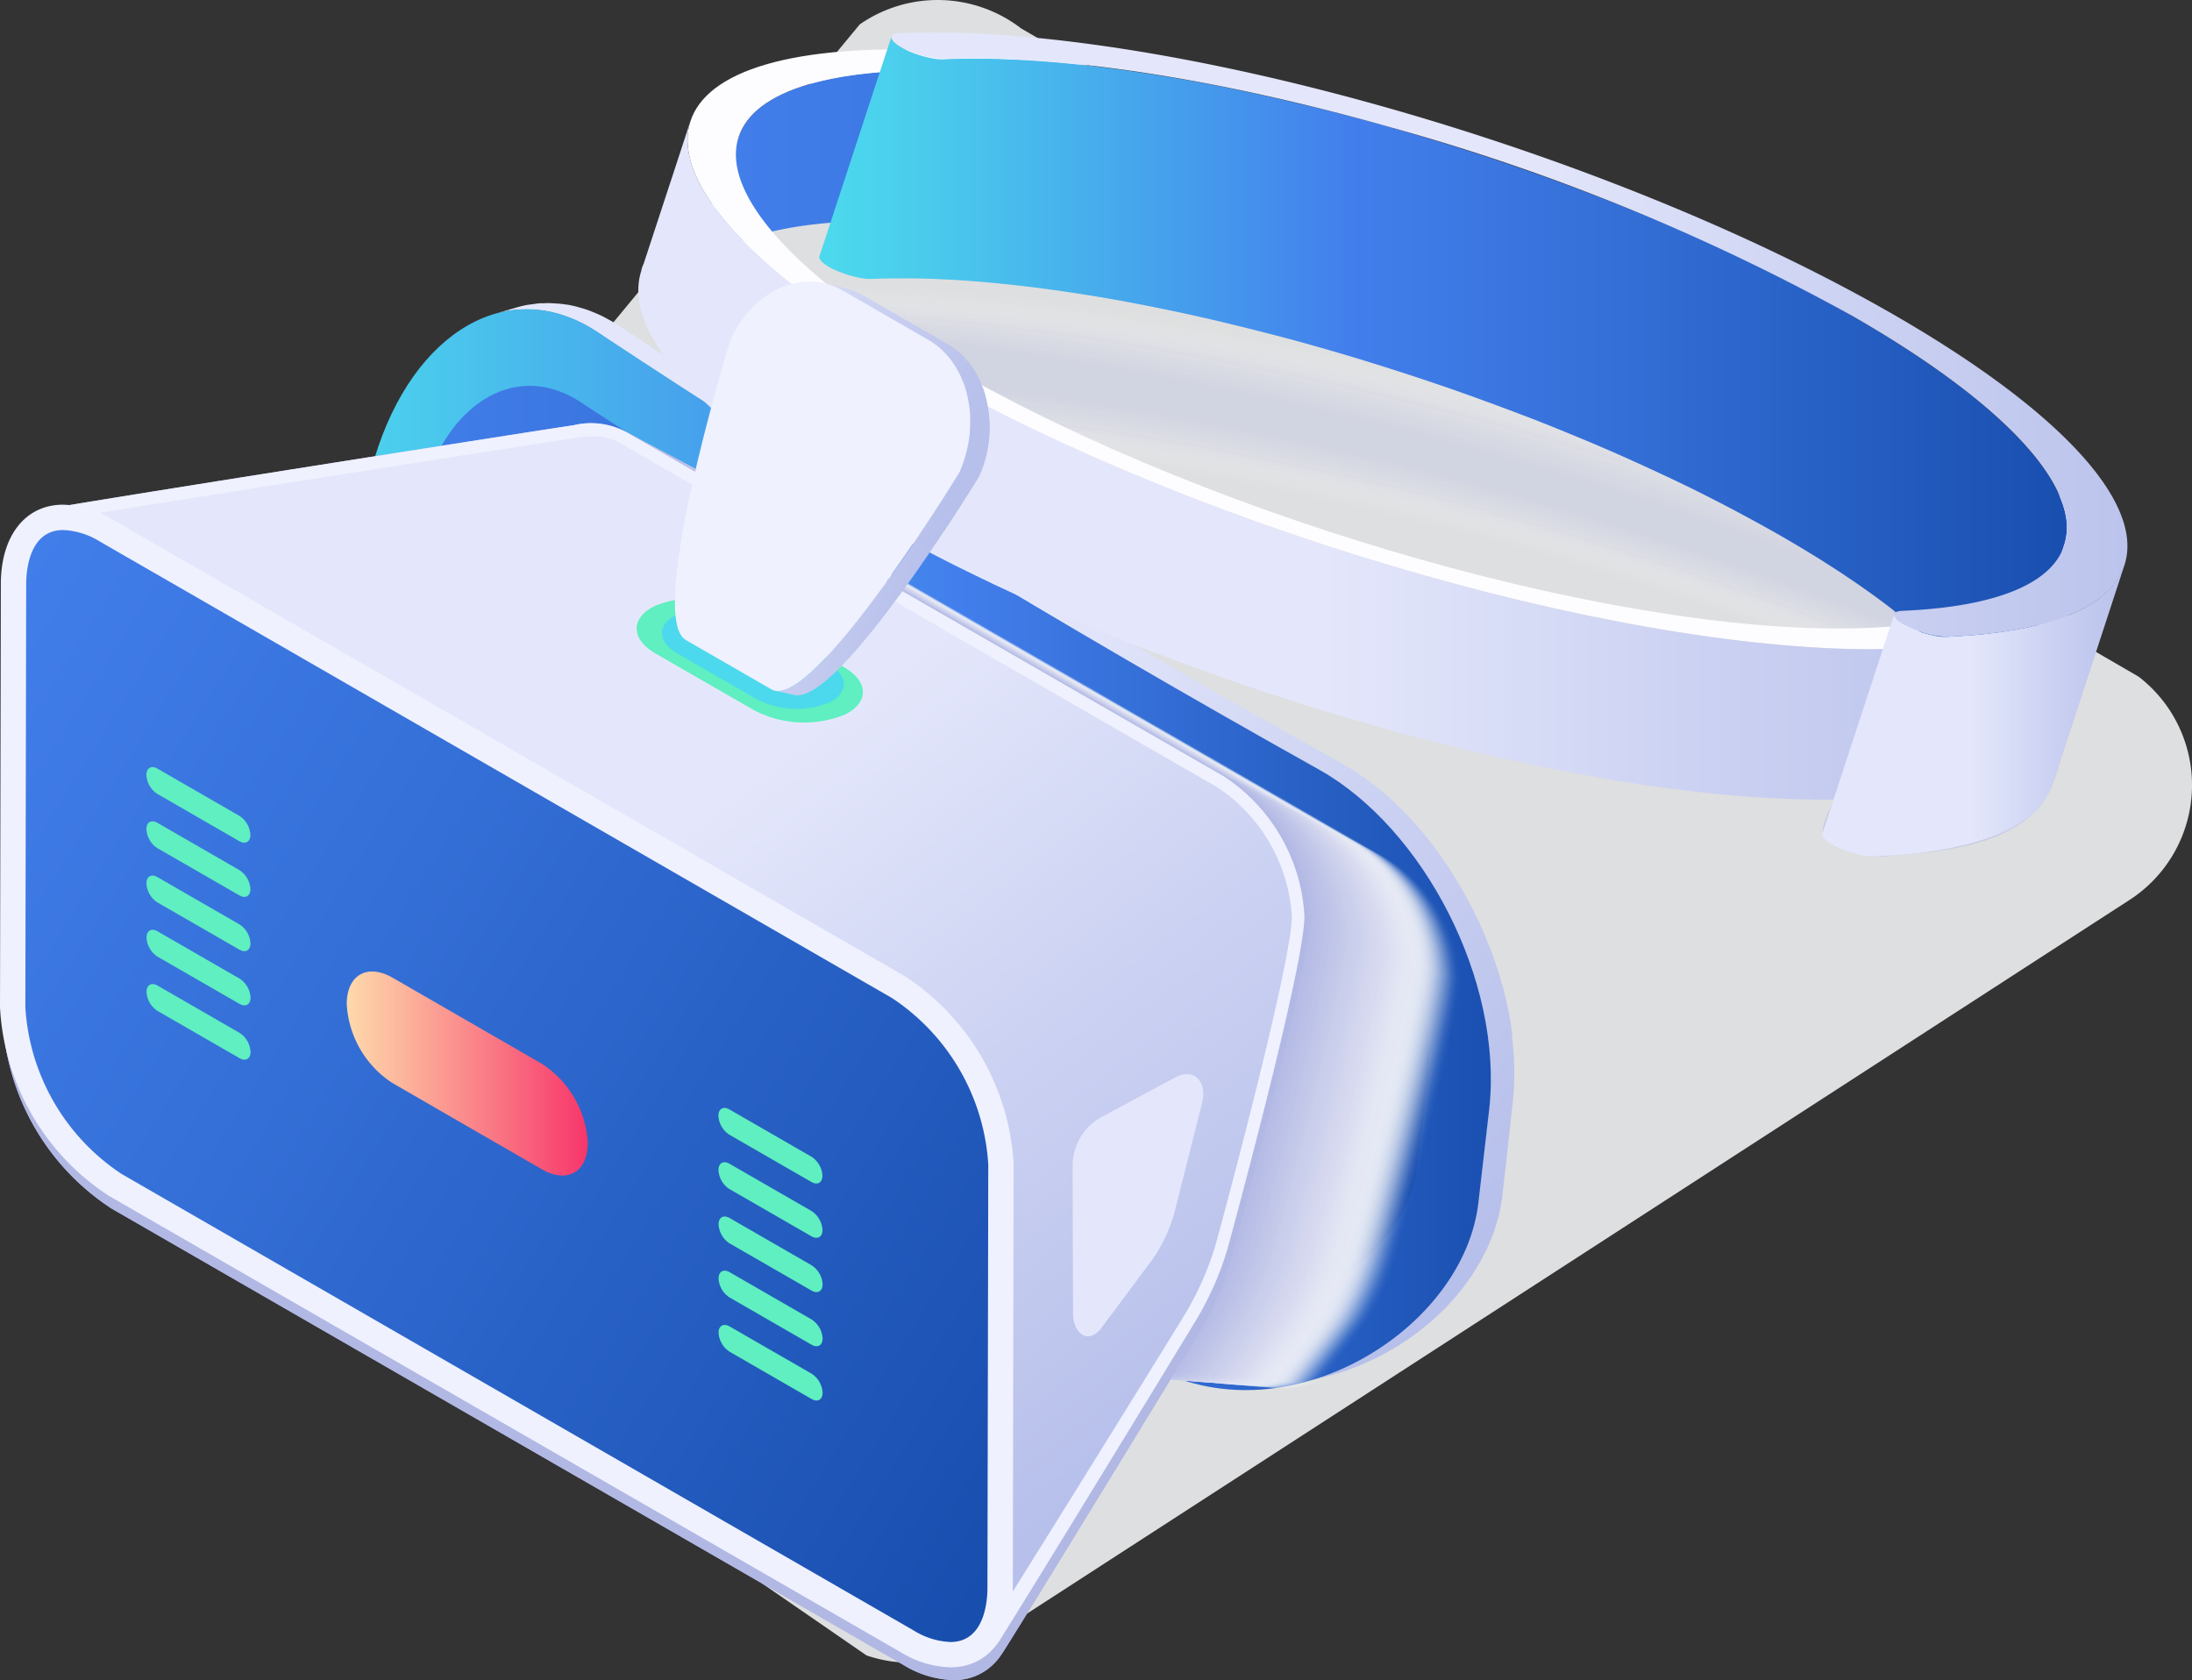 <svg xmlns="http://www.w3.org/2000/svg" xmlns:xlink="http://www.w3.org/1999/xlink" width="96.552" height="74" viewBox="0 0 96.552 74">
  <rect x="0" y="0" width="96.552" height="74" fill="#333333" stroke="none"/>
  <defs>
    <linearGradient id="linear-gradient" x1="0.998" y1="0.824" x2="0.044" y2="-0.077" gradientUnits="objectBoundingBox">
      <stop offset="0" stop-color="#b7c0eb"/>
      <stop offset="0.278" stop-color="#ccd2f2"/>
      <stop offset="0.532" stop-color="#e4e7fb"/>
      <stop offset="1" stop-color="#e4e7fb"/>
    </linearGradient>
    <linearGradient id="linear-gradient-2" x1="0.007" y1="0.447" x2="1.007" y2="0.447" gradientUnits="objectBoundingBox">
      <stop offset="0" stop-color="#4cd9ed"/>
      <stop offset="0.268" stop-color="#47aaec"/>
      <stop offset="0.535" stop-color="#437fec"/>
      <stop offset="1" stop-color="#184eae"/>
    </linearGradient>
    <linearGradient id="linear-gradient-3" x1="0.008" y1="0.439" x2="1.007" y2="0.439" gradientUnits="objectBoundingBox">
      <stop offset="0" stop-color="#437fec"/>
      <stop offset="0.376" stop-color="#346fd7"/>
      <stop offset="1" stop-color="#184eae"/>
    </linearGradient>
    <linearGradient id="linear-gradient-4" x1="0.873" y1="0.853" x2="0.131" y2="-0.073" xlink:href="#linear-gradient"/>
    <linearGradient id="linear-gradient-5" x1="-0.056" y1="0.039" x2="1.072" y2="0.858" xlink:href="#linear-gradient-3"/>
    <linearGradient id="linear-gradient-6" x1="60.723" y1="25.744" x2="61.56" y2="25.744" xlink:href="#linear-gradient-2"/>
    <linearGradient id="linear-gradient-7" x1="0.006" y1="0.412" x2="1.006" y2="0.412" xlink:href="#linear-gradient-3"/>
    <linearGradient id="linear-gradient-8" x1="1.006" y1="0.417" x2="0.006" y2="0.417" xlink:href="#linear-gradient"/>
    <linearGradient id="linear-gradient-9" x1="0.007" y1="0.423" x2="1.007" y2="0.423" gradientUnits="objectBoundingBox">
      <stop offset="0" stop-color="#4cd9ed"/>
      <stop offset="0.113" stop-color="#49c4ec"/>
      <stop offset="0.343" stop-color="#4490ec"/>
      <stop offset="0.416" stop-color="#437fec"/>
      <stop offset="0.635" stop-color="#346fd7"/>
      <stop offset="1" stop-color="#184eae"/>
    </linearGradient>
    <linearGradient id="linear-gradient-10" x1="1.027" y1="0.309" x2="0.026" y2="0.309" xlink:href="#linear-gradient"/>
    <linearGradient id="linear-gradient-11" x1="1.007" y1="0.407" x2="0.007" y2="0.407" xlink:href="#linear-gradient"/>
    <linearGradient id="linear-gradient-12" x1="0.754" y1="0.616" x2="-0.16" y2="0.05" gradientUnits="objectBoundingBox">
      <stop offset="0" stop-color="#b7c0eb"/>
      <stop offset="0.523" stop-color="#ccd2f2"/>
      <stop offset="1" stop-color="#e4e7fb"/>
    </linearGradient>
    <linearGradient id="linear-gradient-13" y1="0.5" x2="1" y2="0.5" gradientUnits="objectBoundingBox">
      <stop offset="0" stop-color="#fedaab"/>
      <stop offset="0.515" stop-color="#fa878a"/>
      <stop offset="1" stop-color="#f7366b"/>
    </linearGradient>
  </defs>
  <g id="グループ_21656" data-name="グループ 21656" transform="translate(-354.678 -138.064)">
    <path id="パス_33224" data-name="パス 33224" d="M477.479,221.247l32.658-39.494a6.024,6.024,0,0,1,7.106.178l49.225,28.554a6.025,6.025,0,0,1-.4,9.833L515.654,252.95a6.025,6.025,0,0,1-5.221.644L478.965,231.9A6.025,6.025,0,0,1,477.479,221.247Z" transform="translate(-117.588 -42.616)" fill="#dedfe0"/>
    <g id="グループ_18945" data-name="グループ 18945" transform="translate(354.678 139.491)">
      <g id="グループ_18888" data-name="グループ 18888" transform="translate(33.418 10.989)" opacity="0.3" style="mix-blend-mode: multiply;isolation: isolate">
        <g id="グループ_18887" data-name="グループ 18887">
          <path id="パス_33225" data-name="パス 33225" d="M564.654,214.278a147.245,147.245,0,0,0-32.3-8.887,101.161,101.161,0,0,0-13.674-1.314h-2.866l-.025-4.019-.013-2.89,2.89,0a104.8,104.8,0,0,1,14.766,1.377,151.136,151.136,0,0,1,15.251,3.183,154.545,154.545,0,0,1,18.549,6.144l2.671,1.078-2.586,6.406Z" transform="translate(-515.781 -197.167)" fill="#fefefc" opacity="0"/>
          <path id="パス_33226" data-name="パス 33226" d="M515.991,197.319s2.793,0,2.859.005a107.619,107.619,0,0,1,14.623,1.393,151.5,151.5,0,0,1,15.1,3.16q1.727.453,3.519.969a154.6,154.6,0,0,1,14.849,5.1c.033.012,2.61,1.051,2.643,1.063.064.023-1.817,4.867-1.752,4.893l-.548,1.329-2.648-1.067a146.832,146.832,0,0,0-17.576-5.807q-.683-.18-1.356-.349c-4.88-1.23-9.312-2.084-13.105-2.676-1.662-.26-3.2-.468-4.6-.638-5.468-.654-8.783-.686-8.961-.7-.041,0-2.81-.006-2.844-.009-.075-.007-.152-3.836-.183-3.837s-.03-.734-.032-.734h0Z" transform="translate(-515.829 -197.205)" fill="#fafbfb" opacity="0.048"/>
          <path id="パス_33227" data-name="パス 33227" d="M516.2,197.467c.007,0,2.7,0,2.829.014a110.094,110.094,0,0,1,14.48,1.409,151.789,151.789,0,0,1,14.942,3.137q1.71.45,3.485.959a154.817,154.817,0,0,1,14.7,5.037c.066.023,2.55,1.023,2.617,1.048.127.047-1.592,4.675-1.463,4.727l-.551,1.31c-.072-.029-2.557-1.03-2.628-1.057a147.082,147.082,0,0,0-17.435-5.761q-.678-.179-1.344-.347c-4.834-1.222-9.228-2.074-13-2.669-1.646-.259-3.172-.469-4.563-.64-5.34-.646-8.616-.692-8.888-.714-.084-.009-2.754-.014-2.821-.02-.15-.012-.28-3.653-.342-3.656a5.36,5.36,0,0,1-.061-.7h0Z" transform="translate(-515.874 -197.241)" fill="#f7f7fa" opacity="0.095"/>
          <path id="パス_33228" data-name="パス 33228" d="M516.4,197.615c.011,0,2.6,0,2.8.023a112.987,112.987,0,0,1,14.336,1.426c4.248.673,9.254,1.662,14.787,3.115q1.693.445,3.451.949c4.583,1.316,9.474,2.948,14.556,4.972.1.036,2.489,1,2.589,1.034.191.072-1.367,4.483-1.172,4.562l-.556,1.292c-.107-.043-2.5-1.008-2.607-1.048a147.179,147.179,0,0,0-17.3-5.715q-.672-.177-1.334-.345c-4.788-1.214-9.144-2.065-12.89-2.663-1.63-.259-3.143-.47-4.525-.642-5.212-.637-8.448-.7-8.815-.731-.127-.014-2.7-.023-2.8-.032-.224-.019-.408-3.472-.5-3.475a3.251,3.251,0,0,1-.09-.663h0Z" transform="translate(-515.919 -197.278)" fill="#f3f4f9" opacity="0.143"/>
          <path id="パス_33229" data-name="パス 33229" d="M516.611,197.763c.014,0,2.5.006,2.768.031a115.9,115.9,0,0,1,14.193,1.442c4.208.673,9.159,1.655,14.633,3.092q1.677.441,3.415.939c4.538,1.3,9.379,2.914,14.41,4.907.133.048,2.429.969,2.563,1.02.255.095-1.142,4.29-.882,4.4l-.56,1.275c-.142-.057-2.445-.985-2.586-1.039a147.727,147.727,0,0,0-17.156-5.669q-.667-.176-1.322-.343c-4.742-1.206-9.062-2.056-12.783-2.656-1.613-.259-3.113-.471-4.485-.645-5.084-.629-8.282-.7-8.744-.748-.168-.018-2.64-.031-2.776-.042-.3-.026-.536-3.29-.658-3.294-.069,0-.111-.627-.118-.627h0Z" transform="translate(-515.964 -197.314)" fill="#eff1f7" opacity="0.19"/>
          <path id="パス_33230" data-name="パス 33230" d="M516.818,197.911c.018,0,2.407.008,2.738.04a118.375,118.375,0,0,1,14.05,1.458c4.166.672,9.065,1.648,14.479,3.07q1.658.436,3.381.929c4.492,1.288,9.283,2.878,14.264,4.843.166.059,2.368.942,2.536,1,.318.119-.917,4.1-.592,4.23l-.563,1.257c-.178-.072-2.389-.962-2.565-1.03a148.232,148.232,0,0,0-17.016-5.624q-.661-.175-1.311-.34c-4.7-1.2-8.978-2.047-12.676-2.649-1.6-.259-3.083-.472-4.446-.648-4.956-.621-8.115-.712-8.671-.764-.21-.023-2.584-.04-2.753-.054-.373-.032-.663-3.107-.816-3.113-.086,0-.138-.59-.147-.59h0Z" transform="translate(-516.01 -197.351)" fill="#ecedf6" opacity="0.238"/>
          <path id="パス_33231" data-name="パス 33231" d="M517.025,198.059c.022,0,2.31.01,2.707.048a121.266,121.266,0,0,1,13.907,1.475c4.125.671,8.971,1.641,14.324,3.048q1.643.432,3.347.919c4.445,1.273,9.187,2.843,14.117,4.779.2.072,2.307.915,2.509.99.382.143-.691,3.906-.3,4.064l-.568,1.238c-.214-.086-2.333-.938-2.544-1.02a148.613,148.613,0,0,0-16.876-5.578q-.655-.174-1.3-.339c-4.651-1.19-8.894-2.037-12.567-2.642-1.581-.26-3.054-.474-4.407-.651-4.828-.612-7.948-.718-8.6-.782-.252-.027-2.527-.047-2.731-.065-.448-.038-.791-2.925-.975-2.932-.1,0-.165-.555-.175-.555h0Z" transform="translate(-516.055 -197.387)" fill="#e8eaf5" opacity="0.286"/>
          <path id="パス_33232" data-name="パス 33232" d="M517.232,198.207c.026,0,2.213.012,2.676.056a124.125,124.125,0,0,1,13.764,1.491c4.084.67,8.877,1.634,14.169,3.025q1.626.427,3.311.908c4.4,1.259,9.092,2.808,13.972,4.715.232.084,2.246.887,2.482.975.445.166-.466,3.714-.011,3.9l-.572,1.22c-.25-.1-2.277-.916-2.524-1.011a148.789,148.789,0,0,0-16.737-5.533q-.65-.173-1.289-.337c-4.605-1.182-8.811-2.028-12.46-2.635-1.563-.259-3.024-.477-4.367-.653-4.7-.614-7.781-.725-8.528-.8-.294-.032-2.471-.056-2.708-.075-.523-.044-.919-2.743-1.133-2.751-.12-.005-.191-.519-.2-.519h0Z" transform="translate(-516.1 -197.424)" fill="#e4e7f4" opacity="0.333"/>
          <path id="パス_33233" data-name="パス 33233" d="M517.438,198.355c.029,0,2.117.014,2.646.066a126.381,126.381,0,0,1,13.621,1.507c4.043.669,8.782,1.628,14.015,3q1.608.423,3.277.9c4.353,1.244,9,2.773,13.825,4.651.265.1,2.185.861,2.454.961.509.191-.241,3.522.279,3.732l-.576,1.2c-.285-.115-2.221-.893-2.5-1a149.289,149.289,0,0,0-16.6-5.487q-.644-.172-1.278-.335c-4.559-1.174-8.727-2.019-12.352-2.629-1.548-.259-2.994-.478-4.329-.655-4.571-.606-7.613-.731-8.455-.816-.336-.036-2.415-.064-2.686-.087-.6-.05-1.046-2.561-1.292-2.57-.138-.005-.218-.484-.233-.484h0Z" transform="translate(-516.145 -197.46)" fill="#e1e3f3" opacity="0.381"/>
          <path id="パス_33234" data-name="パス 33234" d="M517.645,198.5c.033,0,2.02.016,2.615.073a129.049,129.049,0,0,1,13.478,1.524c4,.668,8.688,1.621,13.86,2.98q1.592.418,3.243.889c4.307,1.23,8.9,2.738,13.678,4.586.3.107,2.125.833,2.428.946.572.215-.016,3.33.569,3.566l-.58,1.185c-.321-.13-2.165-.871-2.482-.993A149.776,149.776,0,0,0,548,207.819q-.638-.171-1.267-.334c-4.513-1.166-8.644-2.009-12.245-2.622-1.531-.259-2.964-.48-4.29-.658-4.443-.6-7.446-.737-8.382-.833-.378-.041-2.359-.072-2.663-.1-.672-.057-1.173-2.378-1.45-2.389-.155-.006-.245-.447-.261-.447h0Z" transform="translate(-516.19 -197.497)" fill="#dde0f2" opacity="0.429"/>
          <path id="パス_33235" data-name="パス 33235" d="M517.852,198.652c.036,0,1.923.018,2.584.082a131.235,131.235,0,0,1,13.335,1.539c3.961.667,8.594,1.614,13.705,2.958q1.575.415,3.208.879c4.261,1.216,8.805,2.7,13.533,4.522.331.12,2.064.807,2.4.932.636.238.209,3.137.859,3.4l-.584,1.167c-.357-.144-2.109-.848-2.462-.984a150.248,150.248,0,0,0-16.316-5.4q-.633-.171-1.255-.331c-4.468-1.158-8.561-2-12.137-2.616-1.515-.259-2.936-.48-4.251-.66-4.315-.59-7.28-.743-8.311-.85-.419-.045-2.3-.08-2.64-.108-.746-.064-1.3-2.2-1.608-2.208-.172-.007-.273-.412-.29-.412h0Z" transform="translate(-516.235 -197.534)" fill="#d9ddf1" opacity="0.476"/>
          <path id="パス_33236" data-name="パス 33236" d="M518.058,198.8c.041,0,1.827.02,2.554.09,1.446.118,6.237.388,13.192,1.556,3.919.667,8.5,1.607,13.551,2.935q1.557.41,3.173.869c4.214,1.2,8.71,2.667,13.386,4.458.365.131,2,.779,2.374.917.7.261.434,2.945,1.149,3.234l-.587,1.148c-.392-.158-2.053-.825-2.44-.974a151.114,151.114,0,0,0-16.177-5.349q-.627-.169-1.245-.33c-4.422-1.15-8.477-1.991-12.03-2.608-1.5-.259-2.906-.482-4.211-.663-4.187-.581-7.112-.75-8.238-.867-.462-.05-2.245-.089-2.618-.12-.821-.069-1.429-2.014-1.766-2.027-.19-.008-.3-.376-.319-.376h0Z" transform="translate(-516.28 -197.57)" fill="#d6d9ef" opacity="0.524"/>
          <path id="パス_33237" data-name="パス 33237" d="M518.265,198.948c.044,0,1.73.023,2.523.1,1.536.13,6.257.421,13.049,1.572,3.879.667,8.4,1.6,13.4,2.913q1.541.406,3.139.859c4.169,1.186,8.613,2.631,13.24,4.393.4.143,1.943.752,2.347.9.763.285.66,2.753,1.439,3.067l-.591,1.13c-.428-.172-2-.8-2.42-.965a151.57,151.57,0,0,0-16.037-5.3q-.621-.168-1.234-.328c-4.376-1.142-8.394-1.982-11.922-2.6q-2.224-.389-4.172-.666c-4.06-.573-6.946-.756-8.167-.884-.5-.054-2.189-.1-2.595-.131-.9-.076-1.557-1.832-1.925-1.846-.207-.008-.326-.34-.348-.34h0Z" transform="translate(-516.325 -197.607)" fill="#d2d6ee" opacity="0.571"/>
          <path id="パス_33238" data-name="パス 33238" d="M518.472,199.1c.047,0,1.633.024,2.493.108,1.626.14,6.276.453,12.9,1.588,3.837.666,8.311,1.594,13.241,2.89q1.524.4,3.1.85c4.123,1.172,8.519,2.6,13.094,4.329.432.154,1.883.724,2.32.888.827.31.885,2.561,1.73,2.9l-.595,1.112c-.464-.188-1.942-.779-2.4-.956a152.2,152.2,0,0,0-15.9-5.258q-.615-.167-1.222-.326c-4.331-1.134-8.311-1.973-11.815-2.6-1.466-.259-2.847-.484-4.133-.668-3.932-.564-6.779-.763-8.094-.9-.546-.059-2.133-.105-2.573-.142-.971-.083-1.685-1.65-2.083-1.665-.224-.009-.353-.3-.377-.3h0Z" transform="translate(-516.37 -197.643)" fill="#ced3ed" opacity="0.619"/>
          <path id="パス_33239" data-name="パス 33239" d="M518.679,199.244c.051,0,1.536.026,2.462.116,1.716.151,6.3.487,12.762,1.6,3.8.665,8.217,1.587,13.087,2.869q1.506.4,3.069.839c4.077,1.157,8.423,2.561,12.948,4.264.464.167,1.822.7,2.292.874.89.333,1.11,2.369,2.02,2.736l-.6,1.094c-.5-.2-1.885-.756-2.378-.947a153.245,153.245,0,0,0-15.757-5.212q-.61-.165-1.211-.324c-4.284-1.126-8.227-1.963-11.707-2.588-1.45-.259-2.817-.484-4.095-.671-3.8-.555-6.612-.77-8.021-.918-.588-.063-2.076-.113-2.55-.154-1.045-.089-1.812-1.467-2.241-1.484-.242-.01-.38-.268-.405-.268h0Z" transform="translate(-516.415 -197.68)" fill="#cbcfec" opacity="0.667"/>
          <path id="パス_33240" data-name="パス 33240" d="M518.885,199.392c.055,0,1.44.029,2.432.124,1.807.162,6.315.52,12.619,1.621,3.755.664,8.122,1.58,12.932,2.846q1.49.392,3.035.829c4.03,1.142,8.326,2.526,12.8,4.2.5.179,1.762.671,2.265.859.954.357,1.336,2.177,2.311,2.57l-.6,1.075c-.535-.215-1.829-.733-2.358-.937a153.915,153.915,0,0,0-15.617-5.166q-.6-.164-1.2-.322c-4.239-1.118-8.144-1.954-11.6-2.582q-2.15-.389-4.055-.673c-3.677-.546-6.444-.776-7.95-.935-.63-.068-2.02-.121-2.527-.164-1.12-.1-1.939-1.286-2.4-1.3a.746.746,0,0,1-.434-.233h0Z" transform="translate(-516.46 -197.716)" fill="#c7cceb" opacity="0.714"/>
          <path id="パス_33241" data-name="パス 33241" d="M519.092,199.54c.058,0,1.343.031,2.4.133,1.9.172,6.334.553,12.475,1.637,3.714.663,8.028,1.573,12.777,2.823q1.473.387,3,.819c3.985,1.128,8.232,2.491,12.655,4.135.53.191,1.7.643,2.238.844,1.017.381,1.561,1.985,2.6,2.4l-.608,1.058c-.57-.23-1.773-.71-2.337-.928a154.967,154.967,0,0,0-15.477-5.12q-.6-.164-1.189-.32c-4.193-1.11-8.061-1.945-11.491-2.574q-2.126-.389-4.016-.676c-3.549-.536-6.277-.783-7.878-.952-.672-.072-1.963-.13-2.5-.176-1.194-.1-2.067-1.1-2.558-1.121a.87.87,0,0,1-.462-.2h0Z" transform="translate(-516.505 -197.753)" fill="#c3c9ea" opacity="0.762"/>
          <path id="パス_33242" data-name="パス 33242" d="M519.3,199.688c.062,0,1.246.033,2.37.142,1.987.183,6.354.586,12.332,1.653,3.673.662,7.933,1.566,12.623,2.8q1.455.383,2.965.81c3.938,1.113,8.136,2.455,12.509,4.071.564.2,1.64.617,2.212.83,1.081.4,1.786,1.793,2.89,2.238l-.612,1.04c-.606-.245-1.717-.688-2.317-.919a155.888,155.888,0,0,0-15.337-5.075q-.593-.163-1.178-.318c-4.147-1.1-7.977-1.936-11.384-2.568q-2.1-.389-3.977-.679c-3.421-.526-6.11-.789-7.805-.969-.713-.077-1.906-.138-2.482-.187-1.27-.108-2.2-.92-2.716-.941a1.094,1.094,0,0,1-.491-.161h0Z" transform="translate(-516.551 -197.789)" fill="#c0c5e9" opacity="0.81"/>
          <path id="パス_33243" data-name="パス 33243" d="M519.506,199.836c.066,0,1.15.035,2.34.15,2.079.194,6.374.619,12.189,1.67,3.632.661,7.839,1.56,12.468,2.778q1.439.378,2.931.8c3.891,1.1,8.04,2.42,12.362,4.007.6.215,1.579.589,2.184.815,1.145.429,2.011,1.6,3.181,2.073l-.615,1.022c-.642-.259-1.662-.665-2.3-.909a156.573,156.573,0,0,0-15.2-5.029q-.587-.162-1.167-.316c-4.1-1.094-7.894-1.926-11.276-2.561q-2.078-.389-3.938-.682c-3.295-.511-5.944-.8-7.733-.987-.756-.081-1.85-.146-2.46-.2a25.242,25.242,0,0,1-2.875-.76,1.538,1.538,0,0,1-.52-.125h0Z" transform="translate(-516.596 -197.826)" fill="#bcc2e7" opacity="0.857"/>
          <path id="パス_33244" data-name="パス 33244" d="M519.713,199.984c.069,0,1.053.038,2.309.159,2.169.2,6.393.651,12.046,1.685,3.591.66,7.745,1.553,12.313,2.756q1.422.375,2.9.79c3.846,1.084,7.945,2.384,12.216,3.942.63.227,1.519.562,2.158.8,1.208.452,2.236,1.408,3.47,1.906l-.619,1c-.678-.273-1.606-.641-2.274-.9a157.812,157.812,0,0,0-15.059-4.983q-.581-.16-1.155-.314c-4.056-1.087-7.811-1.918-11.169-2.555q-2.053-.389-3.9-.684c-3.167-.5-5.776-.8-7.661-1-.8-.086-1.794-.154-2.437-.209-1.419-.121-2.451-.556-3.033-.578a2.538,2.538,0,0,1-.548-.089h0Z" transform="translate(-516.641 -197.862)" fill="#b8bfe6" opacity="0.905"/>
          <path id="パス_33245" data-name="パス 33245" d="M519.92,200.132c.072,0,.956.04,2.278.167,2.259.215,6.413.685,11.9,1.7,3.549.66,7.651,1.546,12.159,2.733q1.4.371,2.861.779c3.8,1.07,7.849,2.35,12.07,3.879.663.238,1.458.535,2.13.786,1.272.476,2.462,1.216,3.761,1.74l-.623.986c-.713-.288-1.55-.618-2.254-.89-5.256-2.033-10.273-3.651-14.919-4.937q-.576-.159-1.144-.313c-4.01-1.078-7.727-1.908-11.061-2.548q-2.028-.387-3.86-.686c-3.04-.493-5.61-.808-7.589-1.02-.84-.09-1.737-.163-2.414-.22-1.493-.127-2.578-.374-3.191-.4-.345-.014-.542-.053-.578-.053h0Z" transform="translate(-516.686 -197.899)" fill="#b5bbe5" opacity="0.952"/>
          <path id="パス_33246" data-name="パス 33246" d="M567.043,211.814a175.536,175.536,0,0,0-18.078-6.16c-5.567-1.565-10.593-2.684-14.831-3.48a113.531,113.531,0,0,0-14.008-1.894l-.5,1.686h0a101.92,101.92,0,0,1,13.864,1.5c4.208.7,9.211,1.728,14.775,3.23a160.157,160.157,0,0,1,18.144,6.083Z" transform="translate(-516.731 -197.936)" fill="#b1b8e4"/>
        </g>
      </g>
      <g id="グループ_18889" data-name="グループ 18889" transform="translate(36.133 9.691)" opacity="0.5" style="mix-blend-mode: multiply;isolation: isolate">
        <path id="パス_33247" data-name="パス 33247" d="M561.2,204.017q-14.4-3.757-29.029-6.637c-3.372-.667-6.759-1.341-10.172-1.762a9.765,9.765,0,0,0-2.354-.143c-.935.118.976.955,1.241,1.018a4.733,4.733,0,0,0,1.334.09q1.521-.029,3.04.06a61.222,61.222,0,0,1,6.478.766,93.777,93.777,0,0,1,12.974,3.223,95.361,95.361,0,0,1,12.082,4.743c1.853.882,3.676,1.828,5.443,2.872.842.5,1.674,1.018,2.485,1.566.349.235,2.069,1.277,1.977,1.553l-1.828,5.572q-.433,1.319-.866,2.64c-.145.443-.754,1.4-.295,1.771a4.176,4.176,0,0,0,3,.652c2.106-.155,5.084-.459,6.487-2.271a5.256,5.256,0,0,0,.749-1.716q.482-1.466.963-2.933c.641-1.955,1.853-5.679,1.807-5.59C577.928,206.859,562.227,204.286,561.2,204.017Z" transform="translate(-519.386 -195.443)" fill="#b1b8e4"/>
      </g>
      <g id="グループ_18890" data-name="グループ 18890" transform="translate(0.122 17.784)" style="mix-blend-mode: multiply;isolation: isolate">
        <path id="パス_33248" data-name="パス 33248" d="M525.462,221.721l-26.253-15.126a3.274,3.274,0,0,0-2.375-.328c-.316.036-18.331,2.863-22.222,3.521-.087-.007-.175-.021-.26-.021-1.663,0-2.741,1.371-2.744,3.487l-.038,18.661a10.58,10.58,0,0,0,4.8,8.3l34.878,20.1a4.418,4.418,0,0,0,2.188.665,2.465,2.465,0,0,0,2.113-1.117h0c.184-.206,8.447-13.735,8.756-14.263a13.577,13.577,0,0,0,1.344-3.092s3.374-12.334,3.378-14.607A7.861,7.861,0,0,0,525.462,221.721Z" transform="translate(-471.57 -206.189)" fill="#b1b8e4"/>
      </g>
      <g id="グループ_18893" data-name="グループ 18893" transform="translate(14.735 11.915)">
        <path id="パス_33249" data-name="パス 33249" d="M545.132,230.4c0-.027-.007-.056-.011-.083s0-.036-.007-.053q-.042-.279-.095-.557-.038-.191-.081-.382c-.008-.038-.015-.076-.024-.114s-.011-.057-.018-.087c-.049-.212-.1-.423-.16-.635-.019-.072-.043-.143-.064-.215s-.047-.161-.071-.242-.05-.175-.078-.261c-.051-.164-.113-.327-.17-.49-.03-.088-.059-.178-.093-.267-.01-.03-.02-.062-.032-.092-.038-.1-.086-.2-.127-.3-.1-.257-.206-.513-.319-.765-.022-.048-.038-.1-.06-.146l-.008,0,.008,0c-.041-.087-.088-.169-.13-.255-.123-.257-.25-.511-.384-.761-.073-.138-.149-.275-.226-.411q-.212-.368-.437-.724c-.052-.083-.1-.172-.151-.252-.024-.035-.051-.069-.074-.1-.226-.34-.46-.672-.706-.991-.012-.015-.022-.032-.034-.046l-.005-.006c-.021-.029-.044-.053-.066-.081-.169-.217-.344-.432-.523-.637-.023-.026-.048-.052-.072-.078-.047-.053-.095-.1-.142-.157-.1-.1-.19-.212-.288-.314s-.189-.188-.284-.282c-.035-.036-.071-.072-.108-.108-.021-.021-.042-.043-.064-.064-.142-.135-.285-.265-.431-.392-.064-.055-.129-.108-.2-.162l-.1-.083-.107-.089c-.128-.1-.258-.2-.389-.3-.075-.056-.156-.111-.233-.165l-.074-.051c-.026-.018-.05-.036-.075-.053-.124-.083-.246-.163-.371-.24s-.244-.145-.367-.215l-.008-.005q-8.633-4.817-16.592-9.635t-15.245-9.638q-.155-.1-.31-.194c-.076-.045-.154-.087-.23-.127l-.05-.028-.034-.019c-.1-.056-.211-.106-.316-.154-.055-.026-.108-.046-.163-.069l-.078-.033c-.027-.01-.053-.023-.079-.032-.11-.043-.221-.081-.331-.115-.032-.011-.062-.018-.094-.027l-.093-.026c-.052-.014-.1-.03-.154-.043-.117-.029-.235-.054-.353-.075l-.009,0-.02,0c-.117-.02-.235-.035-.353-.047-.044,0-.088,0-.133-.008l-.14-.007c-.044,0-.088-.008-.133-.008-.087,0-.172,0-.26.008-.045,0-.091,0-.136,0l-.045,0c-.1.008-.208.026-.31.041-.063.009-.127.014-.189.025l-.023,0a5.03,5.03,0,0,0-.508.122l-.958.282a5.266,5.266,0,0,1,.531-.125c.062-.012.124-.016.187-.024.12-.017.239-.035.361-.043.043,0,.089,0,.133,0,.132-.005.265-.006.4,0l.134.008a4.736,4.736,0,0,1,.5.056h.006a5.081,5.081,0,0,1,.523.12c.029.007.058.015.087.024.167.05.336.107.5.175l.085.035c.17.072.341.151.513.24.014.008.029.017.044.025.181.1.363.206.542.325q7.275,4.819,15.223,9.638t16.571,9.637c.279.156.553.329.822.513l.065.046c.251.176.5.362.739.56l.087.073q.355.3.7.625c.035.035.069.07.1.1.2.192.386.392.572.6.047.052.1.1.142.154q.3.345.587.709c.024.03.049.059.072.089.011.014.021.03.032.044.247.322.483.657.709,1,.076.114.146.233.22.35.15.239.3.482.437.729.078.136.151.273.225.41q.2.373.376.753c.064.135.13.27.191.407.115.255.218.515.321.775.051.128.1.256.153.386.033.091.063.185.094.275.088.251.171.5.246.755.022.075.044.147.063.221q.136.472.241.947c.008.037.014.074.023.111.07.332.131.663.18.995,0,.029.007.057.011.087.045.332.081.663.1.993,0,.034,0,.067.005.1q.029.491.022.978c0,.029,0,.058,0,.087-.008.345-.029.688-.067,1.026q-.232,2.045-.474,4.09c-.028.225-.066.45-.115.672,0,.016-.008.03-.011.045-.044.2-.1.4-.16.6-.006.02-.01.039-.017.059-.06.191-.132.38-.208.568-.025.061-.051.122-.078.183-.053.127-.114.251-.174.376-.044.09-.088.178-.134.265s-.112.2-.169.3q-.115.2-.24.388c-.05.08-.1.158-.159.236a9.589,9.589,0,0,1-.617.8c-.06.069-.126.136-.188.2-.112.124-.224.248-.344.365-.077.076-.156.149-.233.223-.115.108-.23.216-.351.319-.085.073-.174.145-.261.215-.121.1-.243.2-.368.288-.092.069-.187.136-.281.2-.128.089-.26.176-.39.261-.1.063-.2.123-.294.182-.136.081-.274.157-.414.233-.1.055-.2.109-.3.16-.148.075-.3.144-.446.21-.1.045-.2.092-.3.134-.169.07-.338.133-.508.194-.087.031-.173.066-.258.095-.26.087-.521.164-.787.231l1.118-.283c.265-.066.527-.145.786-.23.085-.029.167-.063.252-.093.172-.063.346-.126.514-.2.1-.041.193-.087.289-.13.153-.069.3-.139.453-.214.1-.05.2-.1.293-.156q.214-.115.423-.24c.1-.056.189-.116.283-.176.136-.087.27-.177.4-.27.09-.062.178-.125.265-.191.132-.1.259-.2.386-.3.081-.066.162-.13.239-.2.131-.113.255-.23.38-.349.069-.063.138-.127.2-.191.139-.141.272-.285.4-.432.037-.041.079-.081.115-.124h0c.006-.006.009-.014.016-.02a9.932,9.932,0,0,0,.621-.814c.021-.029.045-.057.066-.087s.052-.087.08-.13q.132-.2.253-.413c.029-.053.066-.1.094-.156s.039-.08.06-.119c.049-.093.095-.186.141-.279.029-.061.064-.121.091-.183s.05-.121.076-.182.056-.13.082-.2c.015-.036.032-.072.046-.108.052-.14.1-.282.147-.424a.165.165,0,0,0,.006-.02c.01-.027.015-.054.024-.081.029-.1.058-.192.084-.288s.048-.2.069-.3l.011-.045,0-.012c.023-.1.043-.213.059-.32s.032-.214.046-.322a.051.051,0,0,1,0-.019q.234-2.046.456-4.09c.015-.141.028-.284.038-.425s.017-.3.023-.456c0-.045,0-.09,0-.136s0-.073,0-.111c0-.072,0-.143,0-.216,0-.157,0-.313-.01-.47,0-.093-.012-.186-.017-.279,0-.032-.005-.066-.008-.1s0-.073-.006-.108q-.02-.252-.049-.5C545.17,230.658,545.151,230.53,545.132,230.4Z" transform="translate(-493.286 -198.396)" fill="url(#linear-gradient)"/>
        <g id="グループ_18891" data-name="グループ 18891" transform="translate(0 0.282)">
          <path id="パス_33250" data-name="パス 33250" d="M534.368,219.061c4.57,2.573,8.076,9.28,7.471,14.9q-.232,2.045-.474,4.09c-.593,5.623-8.28,10.407-14.213,7.39-5.822-2.976-9.095-12.1-13.677-14.882-4.625-2.434-10.689,1.707-15.848-1.271-5.242-3.016-7.867-14.248-6.111-19.877q.618-2.044,1.221-4.086c1.7-5.625,5.977-8.121,9.838-5.544q7.275,4.819,15.223,9.638T534.368,219.061Z" transform="translate(-490.973 -198.77)" fill="url(#linear-gradient-2)"/>
        </g>
        <g id="グループ_18892" data-name="グループ 18892" transform="translate(2.373 3.651)">
          <path id="パス_33251" data-name="パス 33251" d="M534.755,223.232a11.366,11.366,0,0,1,5.177,10.434q-.247,2.045-.511,4.089c-.473,4.073-6.67,7.922-10.937,5.727-1.788-.93-2.52-2.313-3.723-4.875-1.265-2.626-6.646-8.042-9.757-9.965-3.366-1.764-9.355-2.72-11.245-1.761-1.847.935-2.907,1.38-4.483.447-3.769-2.194-6.048-11.328-4.815-15.4q.6-2.044,1.185-4.087c1.147-3.946,4.187-5.688,6.94-3.879Q517.322,213.6,534.755,223.232Z" transform="translate(-494.124 -203.244)" fill="url(#linear-gradient-3)"/>
        </g>
      </g>
      <g id="グループ_18894" data-name="グループ 18894" transform="translate(1.091 17.226)" style="mix-blend-mode: multiply;isolation: isolate">
        <path id="パス_33252" data-name="パス 33252" d="M538.422,226.851l-22.014-12.685a2.745,2.745,0,0,0-1.991-.274c-.3.033-19.009,2.971-19.253,3.064a3.543,3.543,0,0,0-.988,2.634l-.03,15.463a8.649,8.649,0,0,0,3.931,6.8l33.943,7.668a3.723,3.723,0,0,0,3.134.325c.154-.172,2.045-2.53,2.3-2.973a11.422,11.422,0,0,0,1.127-2.594s2.829-10.343,2.833-12.249A6.591,6.591,0,0,0,538.422,226.851Z" transform="translate(-478.112 -207.516)" fill="#fefefc" opacity="0"/>
        <path id="パス_33253" data-name="パス 33253" d="M538.258,226.777l-22.069-12.717a2.755,2.755,0,0,0-2-.274c-.3.032-19.056,2.979-19.3,3.071a3.547,3.547,0,0,0-.99,2.64l-.031,15.5a8.673,8.673,0,0,0,3.94,6.816l34.044,7.671a3.731,3.731,0,0,0,3.141.326c.155-.173,2.033-2.521,2.293-2.964a11.424,11.424,0,0,0,1.129-2.6s2.837-10.368,2.841-12.28A6.6,6.6,0,0,0,538.258,226.777Z" transform="translate(-478.044 -207.49)" fill="#fdfdfc" opacity="0.013"/>
        <path id="パス_33254" data-name="パス 33254" d="M538.095,226.7l-22.124-12.748a2.759,2.759,0,0,0-2-.275c-.3.032-19.1,2.986-19.348,3.079a3.558,3.558,0,0,0-.993,2.646l-.031,15.54a8.694,8.694,0,0,0,3.95,6.832l34.145,7.674a3.741,3.741,0,0,0,3.15.327c.154-.173,2.021-2.512,2.281-2.955a11.456,11.456,0,0,0,1.132-2.607S541.1,233.82,541.1,231.9A6.623,6.623,0,0,0,538.095,226.7Z" transform="translate(-477.977 -207.463)" fill="#fcfcfb" opacity="0.026"/>
        <path id="パス_33255" data-name="パス 33255" d="M537.931,226.626l-22.178-12.779a2.771,2.771,0,0,0-2.006-.276c-.3.033-19.15,2.994-19.4,3.087a3.566,3.566,0,0,0-.995,2.653l-.031,15.578a8.716,8.716,0,0,0,3.96,6.85l34.246,7.677a3.75,3.75,0,0,0,3.157.328c.155-.174,2.009-2.5,2.27-2.948a11.467,11.467,0,0,0,1.135-2.612s2.851-10.419,2.854-12.34A6.64,6.64,0,0,0,537.931,226.626Z" transform="translate(-477.91 -207.437)" fill="#fbfbfb" opacity="0.038"/>
        <path id="パス_33256" data-name="パス 33256" d="M537.767,226.55,515.535,213.74a2.775,2.775,0,0,0-2.011-.276c-.3.033-19.2,3-19.443,3.094a3.578,3.578,0,0,0-1,2.66l-.031,15.616a8.738,8.738,0,0,0,3.97,6.866l34.347,7.68a3.756,3.756,0,0,0,3.165.328c.156-.174,2-2.492,2.259-2.939a11.494,11.494,0,0,0,1.138-2.619s2.857-10.445,2.861-12.37A6.657,6.657,0,0,0,537.767,226.55Z" transform="translate(-477.842 -207.41)" fill="#fafafb" opacity="0.051"/>
        <path id="パス_33257" data-name="パス 33257" d="M537.6,226.475l-22.286-12.842a2.781,2.781,0,0,0-2.016-.277c-.3.033-19.244,3.008-19.49,3.1a3.587,3.587,0,0,0-1,2.667l-.031,15.654a8.76,8.76,0,0,0,3.979,6.884l34.448,7.683a3.767,3.767,0,0,0,3.172.328c.156-.174,1.984-2.482,2.247-2.93a11.527,11.527,0,0,0,1.14-2.625s2.865-10.47,2.869-12.4A6.671,6.671,0,0,0,537.6,226.475Z" transform="translate(-477.775 -207.384)" fill="#f9fafa" opacity="0.064"/>
        <path id="パス_33258" data-name="パス 33258" d="M537.44,226.4,515.1,213.527a2.786,2.786,0,0,0-2.021-.278c-.3.033-19.291,3.016-19.538,3.109a3.593,3.593,0,0,0-1,2.673l-.031,15.692a8.78,8.78,0,0,0,3.989,6.9l34.549,7.686a3.774,3.774,0,0,0,3.18.33c.157-.175,1.972-2.472,2.236-2.921a11.568,11.568,0,0,0,1.143-2.631s2.872-10.5,2.875-12.431A6.687,6.687,0,0,0,537.44,226.4Z" transform="translate(-477.707 -207.357)" fill="#f8f9fa" opacity="0.077"/>
        <path id="パス_33259" data-name="パス 33259" d="M537.277,226.325l-22.4-12.9a2.793,2.793,0,0,0-2.026-.279c-.3.033-19.338,3.022-19.585,3.116a3.6,3.6,0,0,0-1,2.68l-.032,15.73a8.8,8.8,0,0,0,4,6.917l34.65,7.688a3.783,3.783,0,0,0,3.187.331c.157-.175,1.96-2.463,2.225-2.912a11.6,11.6,0,0,0,1.146-2.638s2.878-10.521,2.882-12.46A6.706,6.706,0,0,0,537.277,226.325Z" transform="translate(-477.64 -207.331)" fill="#f7f8fa" opacity="0.09"/>
        <path id="パス_33260" data-name="パス 33260" d="M537.113,226.25l-22.45-12.936a2.8,2.8,0,0,0-2.03-.279c-.3.034-19.385,3.031-19.633,3.125a3.61,3.61,0,0,0-1.007,2.686l-.032,15.769a8.823,8.823,0,0,0,4.008,6.933l34.75,7.692a3.8,3.8,0,0,0,3.2.331c.157-.176,1.948-2.454,2.213-2.9a11.6,11.6,0,0,0,1.148-2.644s2.886-10.547,2.89-12.491A6.72,6.72,0,0,0,537.113,226.25Z" transform="translate(-477.573 -207.304)" fill="#f6f7fa" opacity="0.103"/>
        <path id="パス_33261" data-name="パス 33261" d="M536.949,226.174l-22.5-12.967a2.812,2.812,0,0,0-2.036-.28c-.3.034-19.431,3.037-19.68,3.132a3.62,3.62,0,0,0-1.009,2.692l-.032,15.806a8.845,8.845,0,0,0,4.018,6.95l34.851,7.695a3.8,3.8,0,0,0,3.2.332c.157-.176,1.936-2.443,2.2-2.895a11.67,11.67,0,0,0,1.152-2.651s2.893-10.572,2.9-12.521A6.737,6.737,0,0,0,536.949,226.174Z" transform="translate(-477.505 -207.278)" fill="#f5f6f9" opacity="0.115"/>
        <path id="パス_33262" data-name="パス 33262" d="M536.785,226.1l-22.558-13a2.812,2.812,0,0,0-2.04-.281c-.3.034-19.479,3.045-19.728,3.139a3.631,3.631,0,0,0-1.012,2.7l-.032,15.845a8.869,8.869,0,0,0,4.028,6.967l34.952,7.7a3.814,3.814,0,0,0,3.211.333c.158-.177,1.924-2.434,2.19-2.887a11.694,11.694,0,0,0,1.155-2.658s2.9-10.6,2.9-12.551A6.754,6.754,0,0,0,536.785,226.1Z" transform="translate(-477.438 -207.251)" fill="#f4f5f9" opacity="0.128"/>
        <path id="パス_33263" data-name="パス 33263" d="M536.621,226.023l-22.612-13.03a2.822,2.822,0,0,0-2.045-.281c-.3.033-19.525,3.052-19.775,3.147a3.638,3.638,0,0,0-1.014,2.706l-.032,15.883a8.886,8.886,0,0,0,4.037,6.984l35.053,7.7a3.823,3.823,0,0,0,3.219.334c.158-.177,1.912-2.424,2.179-2.878a11.707,11.707,0,0,0,1.158-2.663s2.906-10.623,2.91-12.582A6.77,6.77,0,0,0,536.621,226.023Z" transform="translate(-477.37 -207.225)" fill="#f3f4f9" opacity="0.141"/>
        <path id="パス_33264" data-name="パス 33264" d="M536.458,225.949l-22.667-13.061a2.824,2.824,0,0,0-2.05-.282c-.305.033-19.573,3.059-19.823,3.154a3.646,3.646,0,0,0-1.017,2.712l-.031,15.921a8.907,8.907,0,0,0,4.047,7l35.154,7.7a3.831,3.831,0,0,0,3.226.335c.159-.178,1.9-2.415,2.167-2.87a11.738,11.738,0,0,0,1.16-2.67s2.913-10.649,2.918-12.612A6.786,6.786,0,0,0,536.458,225.949Z" transform="translate(-477.303 -207.198)" fill="#f2f3f8" opacity="0.154"/>
        <path id="パス_33265" data-name="パス 33265" d="M536.295,225.873l-22.722-13.092a2.838,2.838,0,0,0-2.055-.283c-.3.034-19.619,3.067-19.87,3.162a3.657,3.657,0,0,0-1.019,2.719l-.032,15.959a8.93,8.93,0,0,0,4.056,7.018l35.255,7.707a3.841,3.841,0,0,0,3.234.335c.16-.178,1.888-2.4,2.156-2.861a11.778,11.778,0,0,0,1.163-2.676s2.92-10.675,2.924-12.643A6.8,6.8,0,0,0,536.295,225.873Z" transform="translate(-477.236 -207.172)" fill="#f1f2f8" opacity="0.167"/>
        <path id="パス_33266" data-name="パス 33266" d="M536.131,225.8l-22.776-13.124a2.842,2.842,0,0,0-2.06-.283c-.306.034-19.666,3.074-19.918,3.17a3.664,3.664,0,0,0-1.021,2.725l-.032,16a8.952,8.952,0,0,0,4.066,7.034l35.356,7.709a3.85,3.85,0,0,0,3.242.337c.159-.178,1.875-2.4,2.144-2.853a11.775,11.775,0,0,0,1.166-2.683s2.927-10.7,2.931-12.673A6.82,6.82,0,0,0,536.131,225.8Z" transform="translate(-477.168 -207.145)" fill="#f0f1f8" opacity="0.179"/>
        <path id="パス_33267" data-name="パス 33267" d="M535.967,225.722l-22.83-13.155a2.849,2.849,0,0,0-2.065-.284c-.306.034-19.713,3.082-19.965,3.177a3.672,3.672,0,0,0-1.024,2.731l-.032,16.036a8.973,8.973,0,0,0,4.076,7.051l35.457,7.712a3.859,3.859,0,0,0,3.25.337c.16-.179,1.863-2.385,2.133-2.844a11.78,11.78,0,0,0,1.168-2.689s2.934-10.725,2.939-12.7A6.837,6.837,0,0,0,535.967,225.722Z" transform="translate(-477.101 -207.118)" fill="#eff1f7" opacity="0.192"/>
        <path id="パス_33268" data-name="パス 33268" d="M535.8,225.648l-22.884-13.186a2.853,2.853,0,0,0-2.07-.285c-.307.034-19.76,3.089-20.013,3.185a3.679,3.679,0,0,0-1.026,2.738l-.032,16.074a8.995,8.995,0,0,0,4.086,7.067l35.558,7.716a3.868,3.868,0,0,0,3.257.338c.16-.18,1.852-2.376,2.122-2.836a11.843,11.843,0,0,0,1.171-2.7s2.941-10.752,2.945-12.733A6.847,6.847,0,0,0,535.8,225.648Z" transform="translate(-477.034 -207.092)" fill="#eef0f7" opacity="0.205"/>
        <path id="パス_33269" data-name="パス 33269" d="M535.64,225.572,512.7,212.355a2.863,2.863,0,0,0-2.076-.285c-.308.034-19.807,3.1-20.06,3.192a3.69,3.69,0,0,0-1.03,2.744l-.032,16.112a9.014,9.014,0,0,0,4.1,7.085l35.658,7.718a3.879,3.879,0,0,0,3.266.339c.161-.18,1.84-2.366,2.11-2.826a11.873,11.873,0,0,0,1.174-2.7s2.948-10.776,2.952-12.763A6.866,6.866,0,0,0,535.64,225.572Z" transform="translate(-476.966 -207.065)" fill="#edeff7" opacity="0.218"/>
        <path id="パス_33270" data-name="パス 33270" d="M535.476,225.5l-22.992-13.249a2.875,2.875,0,0,0-2.08-.286c-.309.035-19.854,3.1-20.108,3.2a3.7,3.7,0,0,0-1.032,2.751l-.032,16.15a9.036,9.036,0,0,0,4.105,7.1l35.759,7.722a3.886,3.886,0,0,0,3.273.339c.161-.18,1.828-2.356,2.1-2.817a11.9,11.9,0,0,0,1.177-2.709S538.6,232.9,538.6,230.9A6.881,6.881,0,0,0,535.476,225.5Z" transform="translate(-476.899 -207.039)" fill="#eceef6" opacity="0.231"/>
        <path id="パス_33271" data-name="パス 33271" d="M535.313,225.421l-23.047-13.28a2.878,2.878,0,0,0-2.085-.287c-.31.035-19.9,3.111-20.155,3.208a3.707,3.707,0,0,0-1.034,2.757l-.032,16.188a9.06,9.06,0,0,0,4.115,7.118l35.86,7.724a3.9,3.9,0,0,0,3.281.34c.162-.181,1.816-2.347,2.088-2.809a11.943,11.943,0,0,0,1.179-2.715s2.962-10.828,2.966-12.823A6.9,6.9,0,0,0,535.313,225.421Z" transform="translate(-476.831 -207.012)" fill="#ebedf6" opacity="0.244"/>
        <path id="パス_33272" data-name="パス 33272" d="M535.149,225.346l-23.1-13.311a2.883,2.883,0,0,0-2.09-.288c-.31.035-19.948,3.118-20.2,3.215a3.717,3.717,0,0,0-1.036,2.764l-.032,16.226a9.079,9.079,0,0,0,4.125,7.135l35.961,7.727a3.9,3.9,0,0,0,3.289.341c.162-.181,1.8-2.337,2.076-2.8a11.946,11.946,0,0,0,1.182-2.721s2.969-10.853,2.973-12.853A6.914,6.914,0,0,0,535.149,225.346Z" transform="translate(-476.764 -206.986)" fill="#eaecf6" opacity="0.256"/>
        <path id="パス_33273" data-name="パス 33273" d="M534.985,225.271,511.83,211.928a2.892,2.892,0,0,0-2.1-.288c-.311.034-19.995,3.125-20.251,3.223a3.724,3.724,0,0,0-1.039,2.77l-.032,16.264a9.1,9.1,0,0,0,4.135,7.152l36.062,7.73a3.917,3.917,0,0,0,3.3.342c.162-.182,1.791-2.327,2.064-2.793a11.988,11.988,0,0,0,1.185-2.727s2.976-10.879,2.979-12.884A6.93,6.93,0,0,0,534.985,225.271Z" transform="translate(-476.697 -206.959)" fill="#e9ebf6" opacity="0.269"/>
        <path id="パス_33274" data-name="パス 33274" d="M534.821,225.2l-23.21-13.374a2.9,2.9,0,0,0-2.1-.289c-.312.035-20.042,3.133-20.3,3.231a3.732,3.732,0,0,0-1.042,2.777l-.032,16.3a9.124,9.124,0,0,0,4.144,7.168l36.162,7.733a3.922,3.922,0,0,0,3.3.343c.163-.182,1.78-2.317,2.053-2.784a12,12,0,0,0,1.188-2.734s2.983-10.9,2.987-12.914A6.948,6.948,0,0,0,534.821,225.2Z" transform="translate(-476.629 -206.933)" fill="#e8eaf5" opacity="0.282"/>
        <path id="パス_33275" data-name="パス 33275" d="M534.657,225.12l-23.264-13.4a2.9,2.9,0,0,0-2.105-.29c-.313.035-20.089,3.141-20.345,3.238a3.741,3.741,0,0,0-1.044,2.783l-.032,16.341a9.141,9.141,0,0,0,4.154,7.185l36.263,7.736a3.933,3.933,0,0,0,3.311.344c.163-.182,1.768-2.308,2.042-2.775a12.064,12.064,0,0,0,1.191-2.741s2.99-10.929,2.994-12.944A6.964,6.964,0,0,0,534.657,225.12Z" transform="translate(-476.562 -206.906)" fill="#e7e9f5" opacity="0.295"/>
        <path id="パス_33276" data-name="パス 33276" d="M534.495,225.045l-23.319-13.437a2.913,2.913,0,0,0-2.109-.29c-.313.035-20.135,3.147-20.393,3.245a3.752,3.752,0,0,0-1.046,2.79l-.033,16.379a9.165,9.165,0,0,0,4.164,7.2l36.364,7.739a3.94,3.94,0,0,0,3.319.344c.163-.183,1.755-2.3,2.03-2.766a12.1,12.1,0,0,0,1.194-2.747s3-10.956,3-12.975A6.98,6.98,0,0,0,534.495,225.045Z" transform="translate(-476.495 -206.88)" fill="#e6e8f5" opacity="0.308"/>
        <path id="パス_33277" data-name="パス 33277" d="M534.331,224.97,510.958,211.5a2.919,2.919,0,0,0-2.115-.291c-.314.035-20.182,3.155-20.44,3.253a3.761,3.761,0,0,0-1.048,2.8l-.033,16.417a9.187,9.187,0,0,0,4.174,7.219l36.465,7.742a3.951,3.951,0,0,0,3.326.346c.164-.184,1.743-2.289,2.019-2.758a12.094,12.094,0,0,0,1.2-2.753s3-10.98,3.007-13A7,7,0,0,0,534.331,224.97Z" transform="translate(-476.427 -206.853)" fill="#e5e8f4" opacity="0.321"/>
        <path id="パス_33278" data-name="パス 33278" d="M534.167,224.894,510.74,211.4a2.924,2.924,0,0,0-2.119-.291c-.315.035-20.23,3.162-20.489,3.26a3.769,3.769,0,0,0-1.051,2.8l-.033,16.455a9.21,9.21,0,0,0,4.184,7.236L527.8,248.6a3.96,3.96,0,0,0,3.335.346c.165-.184,1.731-2.279,2.008-2.749a12.122,12.122,0,0,0,1.2-2.759s3.011-11.007,3.015-13.036A7.012,7.012,0,0,0,534.167,224.894Z" transform="translate(-476.36 -206.827)" fill="#e4e7f4" opacity="0.333"/>
        <path id="パス_33279" data-name="パス 33279" d="M534,224.82l-23.481-13.531A2.931,2.931,0,0,0,508.4,211c-.316.035-20.276,3.17-20.535,3.269a3.776,3.776,0,0,0-1.054,2.809l-.033,16.493a9.23,9.23,0,0,0,4.193,7.253l36.666,7.748a3.973,3.973,0,0,0,3.343.347c.164-.185,1.719-2.269,1.995-2.741a12.114,12.114,0,0,0,1.2-2.766s3.018-11.032,3.022-13.065A7.029,7.029,0,0,0,534,224.82Z" transform="translate(-476.292 -206.8)" fill="#e3e6f4" opacity="0.346"/>
        <path id="パス_33280" data-name="パス 33280" d="M533.84,224.744,510.3,211.182a2.939,2.939,0,0,0-2.129-.293c-.316.035-20.324,3.177-20.583,3.276a3.785,3.785,0,0,0-1.056,2.815l-.032,16.532a9.251,9.251,0,0,0,4.2,7.27l36.767,7.75a3.978,3.978,0,0,0,3.351.348c.165-.185,1.707-2.259,1.984-2.732a12.119,12.119,0,0,0,1.206-2.772s3.025-11.057,3.028-13.1A7.044,7.044,0,0,0,533.84,224.744Z" transform="translate(-476.225 -206.774)" fill="#e2e5f3" opacity="0.359"/>
        <path id="パス_33281" data-name="パス 33281" d="M533.676,224.669l-23.59-13.593a2.945,2.945,0,0,0-2.134-.294c-.317.035-20.37,3.184-20.63,3.284a3.792,3.792,0,0,0-1.059,2.822l-.032,16.57a9.269,9.269,0,0,0,4.212,7.286L527.31,248.5a3.989,3.989,0,0,0,3.358.348c.166-.185,1.7-2.25,1.972-2.723a12.159,12.159,0,0,0,1.208-2.778s3.032-11.083,3.036-13.126A7.063,7.063,0,0,0,533.676,224.669Z" transform="translate(-476.158 -206.747)" fill="#e1e4f3" opacity="0.372"/>
        <path id="パス_33282" data-name="パス 33282" d="M533.513,224.593l-23.645-13.624a2.951,2.951,0,0,0-2.139-.294c-.318.035-20.417,3.192-20.678,3.29a3.8,3.8,0,0,0-1.06,2.829l-.033,16.609a9.293,9.293,0,0,0,4.221,7.3l36.97,7.756a4,4,0,0,0,3.366.349c.166-.185,1.683-2.24,1.961-2.715a12.188,12.188,0,0,0,1.211-2.785s3.039-11.109,3.043-13.155A7.079,7.079,0,0,0,533.513,224.593Z" transform="translate(-476.09 -206.721)" fill="#e0e3f3" opacity="0.385"/>
        <path id="パス_33283" data-name="パス 33283" d="M533.349,224.518l-23.7-13.656a2.956,2.956,0,0,0-2.144-.294c-.319.035-20.464,3.2-20.726,3.3a3.813,3.813,0,0,0-1.063,2.835l-.033,16.646a9.315,9.315,0,0,0,4.231,7.32l37.071,7.759a4.006,4.006,0,0,0,3.373.35c.166-.185,1.671-2.23,1.95-2.706a12.228,12.228,0,0,0,1.214-2.791s3.046-11.134,3.049-13.186A7.092,7.092,0,0,0,533.349,224.518Z" transform="translate(-476.023 -206.694)" fill="#dfe2f2" opacity="0.397"/>
        <path id="パス_33284" data-name="パス 33284" d="M533.185,224.443l-23.753-13.687a2.969,2.969,0,0,0-2.149-.3c-.319.035-20.511,3.207-20.773,3.306a3.82,3.82,0,0,0-1.066,2.842l-.033,16.685a9.335,9.335,0,0,0,4.241,7.336l37.172,7.763a4.015,4.015,0,0,0,3.381.351c.167-.186,1.659-2.221,1.938-2.7a12.255,12.255,0,0,0,1.217-2.8s3.052-11.16,3.056-13.216A7.111,7.111,0,0,0,533.185,224.443Z" transform="translate(-475.956 -206.668)" fill="#dee1f2" opacity="0.41"/>
        <path id="パス_33285" data-name="パス 33285" d="M533.021,224.368,509.214,210.65a2.975,2.975,0,0,0-2.154-.3c-.319.035-20.558,3.214-20.821,3.314a3.83,3.83,0,0,0-1.068,2.848l-.033,16.722a9.358,9.358,0,0,0,4.251,7.353l37.273,7.765a4.025,4.025,0,0,0,3.389.352c.166-.187,1.646-2.21,1.927-2.689a12.308,12.308,0,0,0,1.219-2.8s3.06-11.185,3.064-13.247A7.127,7.127,0,0,0,533.021,224.368Z" transform="translate(-475.888 -206.641)" fill="#dde0f2" opacity="0.423"/>
        <path id="パス_33286" data-name="パス 33286" d="M532.858,224.292,509,210.542a2.98,2.98,0,0,0-2.158-.3c-.321.035-20.6,3.221-20.868,3.321a3.836,3.836,0,0,0-1.071,2.854l-.033,16.761a9.381,9.381,0,0,0,4.26,7.37l37.374,7.769a4.034,4.034,0,0,0,3.4.352c.167-.188,1.634-2.2,1.915-2.68a12.342,12.342,0,0,0,1.222-2.811s3.067-11.211,3.07-13.277A7.146,7.146,0,0,0,532.858,224.292Z" transform="translate(-475.821 -206.615)" fill="#dcdff2" opacity="0.436"/>
        <path id="パス_33287" data-name="パス 33287" d="M532.694,224.217l-23.916-13.781a2.986,2.986,0,0,0-2.164-.3c-.321.035-20.651,3.228-20.916,3.329a3.846,3.846,0,0,0-1.073,2.861l-.033,16.8a9.4,9.4,0,0,0,4.27,7.387l37.474,7.771a4.045,4.045,0,0,0,3.4.353c.168-.187,1.622-2.192,1.9-2.671a12.366,12.366,0,0,0,1.225-2.817s3.073-11.236,3.077-13.307A7.158,7.158,0,0,0,532.694,224.217Z" transform="translate(-475.753 -206.588)" fill="#dbdff1" opacity="0.449"/>
        <path id="パス_33288" data-name="パス 33288" d="M532.531,224.142,508.56,210.33a2.991,2.991,0,0,0-2.168-.3c-.322.035-20.7,3.235-20.963,3.336a3.852,3.852,0,0,0-1.075,2.867l-.034,16.837a9.422,9.422,0,0,0,4.28,7.4l37.575,7.774a4.053,4.053,0,0,0,3.412.355c.168-.188,1.611-2.182,1.893-2.663a12.407,12.407,0,0,0,1.228-2.824s3.08-11.261,3.085-13.337A7.175,7.175,0,0,0,532.531,224.142Z" transform="translate(-475.686 -206.562)" fill="#dadef1" opacity="0.462"/>
        <path id="パス_33289" data-name="パス 33289" d="M532.367,224.066l-24.025-13.843a3,3,0,0,0-2.174-.3c-.322.036-20.745,3.243-21.01,3.344a3.865,3.865,0,0,0-1.078,2.875l-.034,16.875a9.446,9.446,0,0,0,4.29,7.42l37.676,7.777a4.063,4.063,0,0,0,3.42.355c.169-.188,1.6-2.172,1.881-2.655a12.383,12.383,0,0,0,1.231-2.829s3.087-11.287,3.092-13.368A7.194,7.194,0,0,0,532.367,224.066Z" transform="translate(-475.619 -206.535)" fill="#d9ddf1" opacity="0.474"/>
        <path id="パス_33290" data-name="パス 33290" d="M532.2,223.991l-24.079-13.875a3.007,3.007,0,0,0-2.178-.3c-.324.036-20.793,3.25-21.059,3.351a3.874,3.874,0,0,0-1.08,2.881l-.034,16.914a9.467,9.467,0,0,0,4.3,7.437l37.776,7.78a4.07,4.07,0,0,0,3.427.356c.169-.189,1.587-2.163,1.87-2.646a12.415,12.415,0,0,0,1.234-2.836s3.094-11.313,3.1-13.4A7.209,7.209,0,0,0,532.2,223.991Z" transform="translate(-475.551 -206.509)" fill="#d8dcf0" opacity="0.487"/>
        <path id="パス_33291" data-name="パス 33291" d="M532.039,223.916,507.906,210.01a3.013,3.013,0,0,0-2.183-.3c-.324.036-20.839,3.258-21.105,3.359a3.881,3.881,0,0,0-1.083,2.887l-.034,16.951a9.487,9.487,0,0,0,4.309,7.454l37.877,7.784a4.083,4.083,0,0,0,3.436.356c.169-.189,1.574-2.152,1.858-2.637a12.449,12.449,0,0,0,1.237-2.842s3.1-11.338,3.105-13.428A7.226,7.226,0,0,0,532.039,223.916Z" transform="translate(-475.484 -206.482)" fill="#d7dbf0" opacity="0.5"/>
        <path id="パス_33292" data-name="パス 33292" d="M531.875,223.841,507.688,209.9a3.018,3.018,0,0,0-2.188-.3c-.325.036-20.886,3.265-21.154,3.366a3.89,3.89,0,0,0-1.085,2.893l-.034,16.99a9.511,9.511,0,0,0,4.319,7.471l37.978,7.786a4.09,4.09,0,0,0,3.443.358c.169-.19,1.562-2.143,1.847-2.629a12.466,12.466,0,0,0,1.239-2.849s3.108-11.364,3.113-13.458A7.241,7.241,0,0,0,531.875,223.841Z" transform="translate(-475.416 -206.456)" fill="#d7daf0" opacity="0.513"/>
        <path id="パス_33293" data-name="パス 33293" d="M531.712,223.765,507.47,209.8a3.028,3.028,0,0,0-2.193-.3c-.325.035-20.933,3.272-21.2,3.374a3.9,3.9,0,0,0-1.088,2.9l-.034,17.028a9.529,9.529,0,0,0,4.329,7.488l38.079,7.79a4.1,4.1,0,0,0,3.451.359c.17-.19,1.55-2.134,1.835-2.62a12.5,12.5,0,0,0,1.242-2.856s3.115-11.389,3.119-13.488A7.257,7.257,0,0,0,531.712,223.765Z" transform="translate(-475.349 -206.429)" fill="#d6d9ef" opacity="0.526"/>
        <path id="パス_33294" data-name="パス 33294" d="M531.549,223.69l-24.3-14a3.033,3.033,0,0,0-2.2-.3c-.327.036-20.98,3.28-21.249,3.382a3.906,3.906,0,0,0-1.09,2.906l-.035,17.066a9.552,9.552,0,0,0,4.339,7.5l38.18,7.793a4.106,4.106,0,0,0,3.458.358c.17-.191,1.538-2.123,1.824-2.611a12.533,12.533,0,0,0,1.245-2.862s3.122-11.415,3.126-13.518A7.277,7.277,0,0,0,531.549,223.69Z" transform="translate(-475.282 -206.402)" fill="#d5d8ef" opacity="0.538"/>
        <path id="パス_33295" data-name="パス 33295" d="M531.385,223.615l-24.351-14.031a3.04,3.04,0,0,0-2.2-.3c-.327.036-21.026,3.287-21.3,3.39a3.915,3.915,0,0,0-1.092,2.912l-.034,17.1a9.571,9.571,0,0,0,4.348,7.521l38.281,7.8a4.117,4.117,0,0,0,3.466.36c.171-.191,1.527-2.114,1.813-2.6a12.566,12.566,0,0,0,1.247-2.869s3.129-11.44,3.134-13.549A7.29,7.29,0,0,0,531.385,223.615Z" transform="translate(-475.214 -206.376)" fill="#d4d7ef" opacity="0.551"/>
        <path id="パス_33296" data-name="パス 33296" d="M531.221,223.54l-24.406-14.063a3.047,3.047,0,0,0-2.207-.3c-.328.036-21.074,3.294-21.343,3.4a3.925,3.925,0,0,0-1.1,2.92l-.034,17.142a9.593,9.593,0,0,0,4.358,7.538l38.381,7.8a4.125,4.125,0,0,0,3.474.361c.172-.191,1.515-2.1,1.8-2.594a12.62,12.62,0,0,0,1.25-2.875s3.136-11.466,3.141-13.579A7.308,7.308,0,0,0,531.221,223.54Z" transform="translate(-475.147 -206.349)" fill="#d3d7ee" opacity="0.564"/>
        <path id="パス_33297" data-name="パス 33297" d="M531.057,223.464,506.6,209.37a3.054,3.054,0,0,0-2.213-.3c-.328.036-21.12,3.3-21.391,3.4a3.934,3.934,0,0,0-1.1,2.926l-.034,17.181a9.614,9.614,0,0,0,4.367,7.555l38.482,7.8a4.139,4.139,0,0,0,3.482.362c.171-.192,1.5-2.094,1.789-2.586a12.624,12.624,0,0,0,1.253-2.881s3.143-11.491,3.147-13.61A7.324,7.324,0,0,0,531.057,223.464Z" transform="translate(-475.08 -206.323)" fill="#d2d6ee" opacity="0.577"/>
        <path id="パス_33298" data-name="パス 33298" d="M530.894,223.389,506.38,209.264a3.055,3.055,0,0,0-2.217-.305c-.33.036-21.168,3.308-21.438,3.412a3.942,3.942,0,0,0-1.1,2.933l-.034,17.219a9.638,9.638,0,0,0,4.377,7.572l38.583,7.8a4.145,4.145,0,0,0,3.49.362c.172-.192,1.49-2.085,1.778-2.577a12.625,12.625,0,0,0,1.255-2.887s3.15-11.517,3.155-13.639A7.337,7.337,0,0,0,530.894,223.389Z" transform="translate(-475.012 -206.296)" fill="#d1d5ee" opacity="0.59"/>
        <path id="パス_33299" data-name="パス 33299" d="M530.731,223.314l-24.569-14.156a3.066,3.066,0,0,0-2.222-.307c-.33.037-21.215,3.317-21.486,3.42a3.953,3.953,0,0,0-1.1,2.939l-.034,17.257a9.656,9.656,0,0,0,4.387,7.588l38.684,7.808a4.157,4.157,0,0,0,3.5.363c.172-.193,1.478-2.076,1.767-2.569a12.693,12.693,0,0,0,1.258-2.893s3.157-11.542,3.162-13.67A7.359,7.359,0,0,0,530.731,223.314Z" transform="translate(-474.945 -206.27)" fill="#d0d4ee" opacity="0.603"/>
        <path id="パス_33300" data-name="パス 33300" d="M530.567,223.238,505.944,209.05a3.074,3.074,0,0,0-2.227-.307c-.331.037-21.261,3.324-21.534,3.427a3.96,3.96,0,0,0-1.1,2.945l-.035,17.295a9.676,9.676,0,0,0,4.4,7.6l38.785,7.811a4.163,4.163,0,0,0,3.505.364c.172-.193,1.466-2.065,1.756-2.56a12.725,12.725,0,0,0,1.261-2.9s3.164-11.568,3.168-13.7A7.374,7.374,0,0,0,530.567,223.238Z" transform="translate(-474.877 -206.243)" fill="#cfd3ed" opacity="0.615"/>
        <path id="パス_33301" data-name="パス 33301" d="M530.4,223.163l-24.677-14.219a3.081,3.081,0,0,0-2.232-.307c-.331.037-21.308,3.331-21.581,3.435a3.966,3.966,0,0,0-1.107,2.951l-.035,17.333a9.7,9.7,0,0,0,4.406,7.622l38.886,7.813a4.173,4.173,0,0,0,3.513.365c.173-.194,1.454-2.056,1.744-2.552a12.727,12.727,0,0,0,1.264-2.906s3.171-11.594,3.175-13.731A7.393,7.393,0,0,0,530.4,223.163Z" transform="translate(-474.81 -206.217)" fill="#ced2ed" opacity="0.628"/>
        <path id="パス_33302" data-name="パス 33302" d="M530.239,223.088l-24.732-14.251a3.082,3.082,0,0,0-2.237-.308c-.332.037-21.355,3.339-21.629,3.443a3.976,3.976,0,0,0-1.109,2.958L480.5,232.3a9.721,9.721,0,0,0,4.416,7.639l38.987,7.817a4.181,4.181,0,0,0,3.52.365c.174-.194,1.442-2.046,1.733-2.543a12.757,12.757,0,0,0,1.267-2.913s3.178-11.619,3.183-13.76A7.406,7.406,0,0,0,530.239,223.088Z" transform="translate(-474.743 -206.19)" fill="#cdd1ed" opacity="0.641"/>
        <path id="パス_33303" data-name="パス 33303" d="M530.075,223.013,505.29,208.731a3.092,3.092,0,0,0-2.242-.308c-.333.036-21.4,3.345-21.675,3.449a3.986,3.986,0,0,0-1.112,2.965l-.035,17.41a9.743,9.743,0,0,0,4.426,7.655l39.088,7.819a4.193,4.193,0,0,0,3.528.367c.173-.2,1.429-2.036,1.721-2.534a12.79,12.79,0,0,0,1.27-2.92s3.185-11.644,3.189-13.79A7.422,7.422,0,0,0,530.075,223.013Z" transform="translate(-474.675 -206.164)" fill="#ccd0ec" opacity="0.654"/>
        <path id="パス_33304" data-name="パス 33304" d="M529.912,222.937l-24.84-14.313a3.1,3.1,0,0,0-2.247-.31c-.334.037-21.45,3.354-21.724,3.458a3.994,3.994,0,0,0-1.115,2.972l-.035,17.448a9.765,9.765,0,0,0,4.436,7.672l39.189,7.822a4.2,4.2,0,0,0,3.536.368c.174-.2,1.417-2.027,1.71-2.525a12.825,12.825,0,0,0,1.273-2.926s3.192-11.67,3.2-13.821A7.44,7.44,0,0,0,529.912,222.937Z" transform="translate(-474.608 -206.137)" fill="#cbcfec" opacity="0.667"/>
        <path id="パス_33305" data-name="パス 33305" d="M529.749,222.862l-24.9-14.344a3.107,3.107,0,0,0-2.252-.31c-.334.037-21.5,3.36-21.77,3.465a4.005,4.005,0,0,0-1.118,2.978l-.035,17.486a9.786,9.786,0,0,0,4.446,7.689l39.289,7.825a4.211,4.211,0,0,0,3.544.368c.175-.2,1.405-2.017,1.7-2.517a12.8,12.8,0,0,0,1.275-2.932s3.2-11.7,3.2-13.851A7.456,7.456,0,0,0,529.749,222.862Z" transform="translate(-474.54 -206.111)" fill="#caceec" opacity="0.679"/>
        <path id="パス_33306" data-name="パス 33306" d="M529.585,222.787l-24.949-14.376a3.112,3.112,0,0,0-2.256-.311c-.335.037-21.543,3.368-21.819,3.473a4.01,4.01,0,0,0-1.119,2.984l-.035,17.524a9.808,9.808,0,0,0,4.455,7.706l39.39,7.828a4.219,4.219,0,0,0,3.552.369c.175-.2,1.393-2.007,1.687-2.509a12.878,12.878,0,0,0,1.278-2.939s3.206-11.721,3.211-13.881A7.473,7.473,0,0,0,529.585,222.787Z" transform="translate(-474.473 -206.084)" fill="#c9ceeb" opacity="0.692"/>
        <path id="パス_33307" data-name="パス 33307" d="M529.421,222.712l-25-14.407a3.118,3.118,0,0,0-2.262-.311c-.336.037-21.59,3.375-21.866,3.48a4.02,4.02,0,0,0-1.121,2.991l-.035,17.562a9.831,9.831,0,0,0,4.465,7.722l39.491,7.832a4.229,4.229,0,0,0,3.559.369c.175-.2,1.381-2,1.676-2.5a12.9,12.9,0,0,0,1.281-2.945s3.213-11.746,3.217-13.912A7.488,7.488,0,0,0,529.421,222.712Z" transform="translate(-474.406 -206.058)" fill="#c8cdeb" opacity="0.705"/>
        <path id="パス_33308" data-name="パス 33308" d="M529.257,222.636,504.2,208.2a3.131,3.131,0,0,0-2.266-.313c-.337.038-21.637,3.383-21.914,3.488a4.027,4.027,0,0,0-1.124,3l-.035,17.6a9.853,9.853,0,0,0,4.474,7.74l39.592,7.834a4.237,4.237,0,0,0,3.567.371c.176-.2,1.37-1.988,1.664-2.491a12.931,12.931,0,0,0,1.284-2.951s3.219-11.772,3.224-13.942A7.5,7.5,0,0,0,529.257,222.636Z" transform="translate(-474.338 -206.031)" fill="#c7cceb" opacity="0.718"/>
        <path id="パス_33309" data-name="パス 33309" d="M529.093,222.561l-25.112-14.469a3.134,3.134,0,0,0-2.271-.313c-.337.038-21.684,3.39-21.961,3.5a4.038,4.038,0,0,0-1.127,3l-.035,17.638a9.875,9.875,0,0,0,4.484,7.756l39.693,7.837a4.248,4.248,0,0,0,3.575.371c.176-.2,1.357-1.978,1.652-2.482a12.974,12.974,0,0,0,1.286-2.958s3.227-11.8,3.232-13.973A7.523,7.523,0,0,0,529.093,222.561Z" transform="translate(-474.271 -206.005)" fill="#c6cbea" opacity="0.731"/>
        <path id="パス_33310" data-name="パス 33310" d="M528.931,222.486l-25.167-14.5a3.142,3.142,0,0,0-2.276-.313c-.338.038-21.73,3.4-22.008,3.5a4.049,4.049,0,0,0-1.13,3.01l-.035,17.677a9.9,9.9,0,0,0,4.493,7.773l39.794,7.84a4.257,4.257,0,0,0,3.583.372c.176-.2,1.345-1.969,1.641-2.474a13,13,0,0,0,1.289-2.964s3.234-11.823,3.238-14A7.537,7.537,0,0,0,528.931,222.486Z" transform="translate(-474.204 -205.978)" fill="#c5caea" opacity="0.744"/>
        <path id="パス_33311" data-name="パス 33311" d="M528.767,222.411l-25.221-14.532a3.148,3.148,0,0,0-2.281-.314c-.339.038-21.777,3.4-22.056,3.51a4.055,4.055,0,0,0-1.131,3.017l-.035,17.715a9.913,9.913,0,0,0,4.5,7.79l39.9,7.843a4.266,4.266,0,0,0,3.59.373c.177-.2,1.333-1.959,1.63-2.465a13.03,13.03,0,0,0,1.292-2.971s3.241-11.848,3.245-14.032A7.555,7.555,0,0,0,528.767,222.411Z" transform="translate(-474.136 -205.952)" fill="#c4c9ea" opacity="0.756"/>
        <path id="パス_33312" data-name="パス 33312" d="M528.6,222.335l-25.276-14.563a3.153,3.153,0,0,0-2.286-.315c-.34.038-21.825,3.412-22.1,3.518A4.064,4.064,0,0,0,477.8,214l-.035,17.753a9.937,9.937,0,0,0,4.513,7.807l40,7.845a4.273,4.273,0,0,0,3.6.374c.177-.2,1.321-1.949,1.618-2.457a13.04,13.04,0,0,0,1.295-2.977s3.248-11.874,3.253-14.063A7.571,7.571,0,0,0,528.6,222.335Z" transform="translate(-474.069 -205.925)" fill="#c3c8ea" opacity="0.769"/>
        <path id="パス_33313" data-name="パス 33313" d="M528.439,222.26l-25.33-14.595a3.164,3.164,0,0,0-2.291-.316c-.34.038-21.871,3.419-22.151,3.526a4.072,4.072,0,0,0-1.136,3.03L477.5,231.7a9.957,9.957,0,0,0,4.523,7.823l40.1,7.849a4.284,4.284,0,0,0,3.605.374c.178-.2,1.309-1.939,1.607-2.448a13.065,13.065,0,0,0,1.3-2.984s3.255-11.9,3.26-14.093A7.59,7.59,0,0,0,528.439,222.26Z" transform="translate(-474.001 -205.899)" fill="#c2c7e9" opacity="0.782"/>
        <path id="パス_33314" data-name="パス 33314" d="M528.275,222.185l-25.384-14.626a3.168,3.168,0,0,0-2.3-.316c-.341.038-21.919,3.427-22.2,3.534a4.079,4.079,0,0,0-1.139,3.036l-.035,17.829a9.978,9.978,0,0,0,4.532,7.84l40.2,7.852a4.291,4.291,0,0,0,3.613.376c.178-.2,1.3-1.93,1.6-2.44a13.075,13.075,0,0,0,1.3-2.989s3.261-11.926,3.266-14.123A7.6,7.6,0,0,0,528.275,222.185Z" transform="translate(-473.934 -205.872)" fill="#c1c6e9" opacity="0.795"/>
        <path id="パス_33315" data-name="パス 33315" d="M528.112,222.109l-25.437-14.657a3.177,3.177,0,0,0-2.3-.317c-.342.038-21.965,3.434-22.246,3.541a4.088,4.088,0,0,0-1.142,3.043l-.035,17.867a10,10,0,0,0,4.542,7.857l40.3,7.855a4.305,4.305,0,0,0,3.622.376c.178-.2,1.285-1.92,1.584-2.431a13.107,13.107,0,0,0,1.3-3s3.268-11.95,3.273-14.153A7.618,7.618,0,0,0,528.112,222.109Z" transform="translate(-473.867 -205.846)" fill="#c0c5e9" opacity="0.808"/>
        <path id="パス_33316" data-name="パス 33316" d="M527.949,222.034l-25.492-14.688a3.182,3.182,0,0,0-2.306-.318c-.343.038-22.012,3.441-22.294,3.548a4.1,4.1,0,0,0-1.144,3.049l-.035,17.905a10.022,10.022,0,0,0,4.552,7.874l40.4,7.858a4.312,4.312,0,0,0,3.629.377c.178-.2,1.273-1.911,1.573-2.423a13.14,13.14,0,0,0,1.306-3s3.275-11.976,3.281-14.184A7.638,7.638,0,0,0,527.949,222.034Z" transform="translate(-473.799 -205.819)" fill="#bfc5e8" opacity="0.821"/>
        <path id="パス_33317" data-name="パス 33317" d="M527.785,221.959l-25.547-14.72a3.188,3.188,0,0,0-2.311-.318c-.343.038-22.059,3.449-22.341,3.555a4.109,4.109,0,0,0-1.146,3.056l-.036,17.944a10.042,10.042,0,0,0,4.562,7.89l40.5,7.86a4.322,4.322,0,0,0,3.637.378c.179-.2,1.261-1.9,1.561-2.414a13.191,13.191,0,0,0,1.309-3.009s3.282-12,3.287-14.214A7.651,7.651,0,0,0,527.785,221.959Z" transform="translate(-473.732 -205.793)" fill="#bec4e8" opacity="0.833"/>
        <path id="パス_33318" data-name="パス 33318" d="M527.621,221.884l-25.6-14.751a3.2,3.2,0,0,0-2.316-.319c-.344.038-22.106,3.456-22.389,3.564a4.116,4.116,0,0,0-1.148,3.062l-.036,17.982a10.064,10.064,0,0,0,4.571,7.907l40.6,7.864a4.329,4.329,0,0,0,3.644.378c.18-.2,1.249-1.89,1.55-2.4a13.221,13.221,0,0,0,1.312-3.015s3.289-12.027,3.294-14.244A7.67,7.67,0,0,0,527.621,221.884Z" transform="translate(-473.665 -205.766)" fill="#bdc3e8" opacity="0.846"/>
        <path id="パス_33319" data-name="パス 33319" d="M527.457,221.808,501.8,207.026a3.2,3.2,0,0,0-2.321-.32c-.344.038-22.153,3.464-22.436,3.571a4.123,4.123,0,0,0-1.151,3.068l-.036,18.021a10.087,10.087,0,0,0,4.581,7.924l40.7,7.866a4.34,4.34,0,0,0,3.652.38c.18-.2,1.237-1.881,1.539-2.4a13.232,13.232,0,0,0,1.314-3.022s3.3-12.054,3.3-14.275A7.687,7.687,0,0,0,527.457,221.808Z" transform="translate(-473.597 -205.739)" fill="#bcc2e7" opacity="0.859"/>
        <path id="パス_33320" data-name="パス 33320" d="M527.293,221.733l-25.709-14.814a3.212,3.212,0,0,0-2.326-.32c-.346.038-22.2,3.47-22.484,3.579a4.132,4.132,0,0,0-1.154,3.075l-.036,18.058a10.107,10.107,0,0,0,4.591,7.941l40.8,7.869a4.345,4.345,0,0,0,3.659.38c.181-.2,1.225-1.871,1.527-2.387a13.291,13.291,0,0,0,1.317-3.028s3.3-12.079,3.308-14.3A7.7,7.7,0,0,0,527.293,221.733Z" transform="translate(-473.53 -205.713)" fill="#bbc1e7" opacity="0.872"/>
        <path id="パス_33321" data-name="パス 33321" d="M527.13,221.658l-25.763-14.845a3.214,3.214,0,0,0-2.331-.321c-.346.038-22.246,3.478-22.531,3.586a4.141,4.141,0,0,0-1.156,3.081l-.036,18.1a10.131,10.131,0,0,0,4.6,7.958l40.9,7.872a4.36,4.36,0,0,0,3.668.381c.181-.2,1.213-1.862,1.515-2.379a13.305,13.305,0,0,0,1.32-3.035s3.31-12.1,3.315-14.335A7.718,7.718,0,0,0,527.13,221.658Z" transform="translate(-473.462 -205.686)" fill="#bac0e7" opacity="0.885"/>
        <path id="パス_33322" data-name="パス 33322" d="M526.967,221.583l-25.818-14.876a3.22,3.22,0,0,0-2.335-.322c-.347.038-22.294,3.485-22.578,3.594a4.151,4.151,0,0,0-1.159,3.088l-.036,18.134a10.151,10.151,0,0,0,4.611,7.975l41,7.875a4.365,4.365,0,0,0,3.675.382c.181-.2,1.2-1.852,1.5-2.371a13.322,13.322,0,0,0,1.323-3.04s3.317-12.13,3.322-14.365A7.735,7.735,0,0,0,526.967,221.583Z" transform="translate(-473.395 -205.66)" fill="#b9bfe6" opacity="0.897"/>
        <path id="パス_33323" data-name="パス 33323" d="M526.8,221.507,500.93,206.6a3.237,3.237,0,0,0-2.341-.322c-.347.038-22.341,3.493-22.626,3.6a4.16,4.16,0,0,0-1.161,3.095l-.037,18.173a10.17,10.17,0,0,0,4.62,7.991l41.105,7.879a4.377,4.377,0,0,0,3.683.383c.182-.2,1.188-1.843,1.493-2.363a13.351,13.351,0,0,0,1.326-3.047s3.324-12.155,3.33-14.4A7.754,7.754,0,0,0,526.8,221.507Z" transform="translate(-473.328 -205.633)" fill="#b8bee6" opacity="0.91"/>
        <path id="パス_33324" data-name="パス 33324" d="M526.639,221.432l-25.927-14.939a3.239,3.239,0,0,0-2.345-.323c-.349.038-22.388,3.5-22.674,3.609a4.168,4.168,0,0,0-1.163,3.1l-.037,18.21a10.194,10.194,0,0,0,4.63,8.009l41.205,7.881a4.385,4.385,0,0,0,3.691.383c.182-.2,1.176-1.832,1.481-2.354a13.383,13.383,0,0,0,1.329-3.054s3.331-12.18,3.336-14.425A7.769,7.769,0,0,0,526.639,221.432Z" transform="translate(-473.26 -205.607)" fill="#b7bde6" opacity="0.923"/>
        <path id="パス_33325" data-name="パス 33325" d="M526.475,221.357l-25.981-14.971a3.245,3.245,0,0,0-2.35-.324c-.349.038-22.434,3.507-22.721,3.616a4.176,4.176,0,0,0-1.166,3.107l-.037,18.25a10.213,10.213,0,0,0,4.64,8.024l41.306,7.884a4.4,4.4,0,0,0,3.7.385c.182-.2,1.164-1.823,1.47-2.345a13.383,13.383,0,0,0,1.331-3.06s3.338-12.207,3.343-14.456A7.783,7.783,0,0,0,526.475,221.357Z" transform="translate(-473.193 -205.58)" fill="#b6bce6" opacity="0.936"/>
        <path id="パス_33326" data-name="パス 33326" d="M526.312,221.281l-26.035-15a3.246,3.246,0,0,0-2.355-.325c-.35.038-22.481,3.514-22.769,3.624a4.186,4.186,0,0,0-1.168,3.114l-.036,18.287a10.234,10.234,0,0,0,4.649,8.042L520,246.91a4.4,4.4,0,0,0,3.706.385c.183-.2,1.152-1.814,1.459-2.336a13.388,13.388,0,0,0,1.334-3.067s3.345-12.231,3.351-14.485A7.8,7.8,0,0,0,526.312,221.281Z" transform="translate(-473.126 -205.554)" fill="#b5bce5" opacity="0.949"/>
        <path id="パス_33327" data-name="パス 33327" d="M526.149,221.206l-26.09-15.033a3.259,3.259,0,0,0-2.36-.325c-.35.038-22.528,3.522-22.816,3.632a4.2,4.2,0,0,0-1.171,3.12l-.036,18.326a10.255,10.255,0,0,0,4.659,8.058l41.508,7.89a4.412,4.412,0,0,0,3.714.386c.183-.2,1.139-1.8,1.447-2.328a13.452,13.452,0,0,0,1.337-3.073s3.352-12.258,3.357-14.516A7.818,7.818,0,0,0,526.149,221.206Z" transform="translate(-473.058 -205.527)" fill="#b4bbe5" opacity="0.962"/>
        <path id="パス_33328" data-name="パス 33328" d="M525.985,221.13,499.84,206.067a3.265,3.265,0,0,0-2.365-.326c-.352.039-22.576,3.53-22.864,3.64a4.2,4.2,0,0,0-1.173,3.127l-.036,18.363a10.277,10.277,0,0,0,4.669,8.076l41.609,7.893a4.423,4.423,0,0,0,3.722.386c.183-.2,1.128-1.794,1.435-2.319a13.5,13.5,0,0,0,1.34-3.08s3.359-12.283,3.364-14.546A7.836,7.836,0,0,0,525.985,221.13Z" transform="translate(-472.991 -205.501)" fill="#b3bae5" opacity="0.974"/>
        <path id="パス_33329" data-name="パス 33329" d="M525.821,221.056l-26.2-15.1a3.271,3.271,0,0,0-2.37-.327c-.352.039-22.621,3.537-22.911,3.647a4.209,4.209,0,0,0-1.175,3.133l-.037,18.4a10.3,10.3,0,0,0,4.678,8.092l41.71,7.9a4.43,4.43,0,0,0,3.729.388c.184-.206,1.116-1.785,1.424-2.311a13.526,13.526,0,0,0,1.343-3.086s3.366-12.308,3.371-14.577A7.849,7.849,0,0,0,525.821,221.056Z" transform="translate(-472.923 -205.474)" fill="#b2b9e4" opacity="0.987"/>
        <path id="パス_33330" data-name="パス 33330" d="M525.657,220.98,499.4,205.853a3.276,3.276,0,0,0-2.375-.327c-.353.039-22.669,3.544-22.959,3.654a4.221,4.221,0,0,0-1.178,3.141l-.037,18.439a10.32,10.32,0,0,0,4.688,8.109l41.811,7.9a4.439,4.439,0,0,0,3.737.389c.185-.206,1.1-1.774,1.413-2.3a13.571,13.571,0,0,0,1.345-3.092s3.373-12.334,3.378-14.607A7.866,7.866,0,0,0,525.657,220.98Z" transform="translate(-472.856 -205.448)" fill="#b1b8e4"/>
      </g>
      <path id="パス_33331" data-name="パス 33331" d="M525.462,221.721l-26.253-15.126a3.274,3.274,0,0,0-2.375-.328c-.316.036-18.331,2.863-22.222,3.521-.087-.007-.175-.021-.26-.021-1.663,0-2.741,1.371-2.744,3.487l-.038,18.661a10.58,10.58,0,0,0,4.8,8.3l34.878,20.1a4.418,4.418,0,0,0,2.188.665,2.465,2.465,0,0,0,2.113-1.117h0c.184-.206,8.447-13.735,8.756-14.263a13.577,13.577,0,0,0,1.344-3.092s3.374-12.334,3.378-14.607A7.861,7.861,0,0,0,525.462,221.721Z" transform="translate(-471.448 -188.405)" fill="#b1b8e4"/>
      <path id="パス_33332" data-name="パス 33332" d="M525.657,220.98,499.4,205.853a3.276,3.276,0,0,0-2.375-.327c-.353.039-22.669,3.544-22.959,3.654a4.221,4.221,0,0,0-1.178,3.141l-.037,18.439a10.32,10.32,0,0,0,4.688,8.109l34.467,19.86a4.44,4.44,0,0,0,3.738.389c.184-.207,8.447-13.735,8.756-14.263a13.571,13.571,0,0,0,1.345-3.092s3.373-12.334,3.378-14.607A7.866,7.866,0,0,0,525.657,220.98Z" transform="translate(-471.765 -188.222)" fill="#eff1fe"/>
      <path id="パス_33333" data-name="パス 33333" d="M514.381,258.957a3.774,3.774,0,0,1-1.908-.529l-34.468-19.86a9.719,9.719,0,0,1-4.408-7.623l.037-18.44a3.837,3.837,0,0,1,.9-2.636c1.657-.314,22.584-3.585,22.741-3.6l.078-.01a6.582,6.582,0,0,1,.776-.066,2.2,2.2,0,0,1,1.177.331l26.254,15.127a7.368,7.368,0,0,1,3.291,5.691c0,1.8-2.426,11.051-3.358,14.461a13.267,13.267,0,0,1-1.286,2.954c-.357.608-7.834,12.658-8.721,14.02a3.366,3.366,0,0,1-1.106.183Z" transform="translate(-471.948 -188.405)" fill="url(#linear-gradient-4)"/>
      <path id="パス_33334" data-name="パス 33334" d="M511.256,230.961l-34.878-20.1a4.417,4.417,0,0,0-2.189-.664c-1.663,0-2.741,1.37-2.744,3.485l-.037,18.661a10.58,10.58,0,0,0,4.8,8.3l34.878,20.1a4.419,4.419,0,0,0,2.188.664c1.664,0,2.741-1.37,2.746-3.486l.036-18.661A10.579,10.579,0,0,0,511.256,230.961Z" transform="translate(-471.408 -189.395)" fill="#eff1fe"/>
      <path id="パス_33335" data-name="パス 33335" d="M513.639,260.658a3.324,3.324,0,0,1-1.629-.514l-34.878-20.1a9.487,9.487,0,0,1-4.241-7.332l.037-18.661c0-.556.121-2.369,1.629-2.371a3.342,3.342,0,0,1,1.629.514l34.878,20.1a9.49,9.49,0,0,1,4.241,7.332l-.037,18.661C515.267,258.844,515.147,260.658,513.639,260.658Z" transform="translate(-471.774 -189.761)" fill="url(#linear-gradient-5)"/>
      <g id="グループ_18897" data-name="グループ 18897" transform="translate(28.044 24.914)">
        <g id="グループ_18896" data-name="グループ 18896" style="isolation: isolate">
          <g id="グループ_18895" data-name="グループ 18895">
            <path id="パス_33336" data-name="パス 33336" d="M517.775,218.7l-4.343-2.5a4.777,4.777,0,0,0-3.975-.2c-1.091.526-1.083,1.467.02,2.1l4.344,2.5a4.774,4.774,0,0,0,3.973.2c1.093-.526,1.085-1.466-.02-2.1Z" transform="translate(-508.645 -215.656)" fill="#5fefc0"/>
          </g>
        </g>
      </g>
      <g id="グループ_18900" data-name="グループ 18900" transform="translate(29.155 25.379)">
        <g id="グループ_18899" data-name="グループ 18899" style="isolation: isolate">
          <g id="グループ_18898" data-name="グループ 18898">
            <path id="パス_33337" data-name="パス 33337" d="M517.463,218.722l-3.492-2.011a3.824,3.824,0,0,0-3.2-.16c-.877.422-.871,1.179.016,1.692l3.494,2.013a3.837,3.837,0,0,0,3.2.16c.878-.424.872-1.179-.017-1.694Z" transform="translate(-510.12 -216.274)" fill="url(#linear-gradient-6)"/>
          </g>
        </g>
      </g>
      <g id="グループ_18902" data-name="グループ 18902" transform="translate(28.116 0.749)" style="isolation: isolate">
        <path id="パス_33338" data-name="パス 33338" d="M570.981,205.9a2.722,2.722,0,0,0,.008-.386c0-.023,0-.044,0-.067a3.166,3.166,0,0,0-.072-.466c-.008-.04-.02-.079-.03-.12a4.263,4.263,0,0,0-.129-.407c-.013-.035-.023-.069-.038-.1a5.468,5.468,0,0,0-.236-.511c-.019-.035-.04-.072-.06-.107-.081-.147-.17-.3-.267-.447-.028-.043-.054-.085-.083-.128-.123-.183-.256-.367-.4-.556-.017-.023-.038-.044-.056-.068-.133-.169-.279-.34-.433-.513-.042-.047-.084-.095-.127-.142q-.538-.589-1.221-1.2l-.166-.148c-.21-.184-.428-.37-.657-.557-.028-.025-.056-.047-.085-.072l-.046-.038c-.16-.13-.336-.261-.5-.392-.121-.093-.237-.187-.363-.282-.178-.133-.371-.269-.557-.4-.148-.105-.289-.211-.444-.319l-.032-.022c-.3-.211-.619-.423-.945-.636l-.3-.191-.511-.328c-.1-.059-.2-.12-.3-.182l-.284-.173c-.358-.218-.723-.435-1.1-.655l-.023-.013c-.487-.282-.99-.559-1.5-.834-.065-.035-.126-.072-.19-.106s-.142-.072-.211-.109q-.685-.366-1.39-.721c-.033-.017-.064-.035-.1-.051l-.024-.012c-.51-.256-1.031-.508-1.557-.758l-.155-.076-.24-.11q-.656-.306-1.325-.608c-.078-.034-.155-.072-.234-.106l-.1-.043q-.819-.364-1.656-.715c-.044-.018-.085-.038-.13-.056-.083-.035-.169-.068-.251-.1q-.757-.315-1.525-.618c-.076-.029-.151-.062-.227-.092-.035-.014-.07-.027-.1-.04q-.929-.364-1.869-.71l-.182-.069c-.075-.028-.152-.053-.227-.08q-1.042-.381-2.1-.74l-.051-.019-.1-.033q-1.294-.439-2.595-.845l-.057-.018-.209-.063q-.786-.243-1.573-.471l-.475-.139c-.591-.169-1.184-.334-1.774-.493l-.085-.023c-.088-.023-.176-.044-.264-.067q-.708-.188-1.414-.362l-.5-.123c-.569-.139-1.136-.273-1.7-.4l-.075-.017q-.819-.182-1.627-.344c-.155-.031-.31-.062-.464-.092q-.72-.141-1.429-.269l-.2-.036-.05-.009c-.659-.114-1.307-.217-1.948-.312l-.348-.05q-.935-.133-1.839-.234c-.046,0-.094-.012-.14-.017-.107-.012-.209-.02-.315-.031-.261-.026-.52-.052-.775-.075-.172-.016-.34-.029-.51-.043-.246-.02-.488-.036-.729-.051-.105-.007-.216-.017-.321-.023-.078,0-.151-.006-.23-.01-.145-.008-.288-.014-.432-.02-.21-.008-.419-.016-.626-.021l-.426-.008c-.1,0-.2-.005-.289-.006-.061,0-.117,0-.178,0-.472,0-.937,0-1.383.023l-.087,0c-.186.008-.365.021-.544.032l-.157.009q-.359.027-.7.062l-.018,0c-.032,0-.062.008-.095.012-.191.02-.38.042-.56.068l-.21.032c-.105.016-.214.03-.316.048-.03,0-.059.012-.089.017l-.224.044c-.12.023-.239.047-.354.072-.075.017-.147.035-.219.052-.054.013-.111.024-.163.038s-.1.029-.154.041l-.213.06c-.1.029-.2.06-.291.09l-.2.065-.07.024c-.068.024-.131.052-.2.078s-.122.047-.181.072c-.1.041-.19.085-.282.128-.04.02-.084.038-.123.058l-.024.011c-.077.039-.147.082-.219.124-.045.026-.093.05-.136.076-.075.047-.143.1-.213.144-.04.027-.083.054-.121.082l0,0c-.023.017-.041.035-.063.053-.083.064-.163.129-.236.2-.035.032-.064.066-.1.1-.056.056-.111.111-.16.169l-.017.017c-.019.023-.032.048-.051.072-.057.073-.111.147-.159.223-.024.038-.045.077-.066.114-.039.07-.075.142-.108.213-.01.022-.023.044-.032.066-.018.047-.037.1-.052.145q-1.031,3.146-2.064,6.291c-.016.047-.033.1-.051.156l-.057.175c.023-.072.055-.141.085-.211s.068-.142.106-.211c.022-.039.043-.079.068-.119.047-.074.1-.145.157-.217.024-.032.045-.064.072-.093.046-.054.1-.106.15-.158.035-.036.067-.074.106-.109.065-.061.139-.12.212-.178.031-.023.058-.05.09-.074s.063-.042.094-.063c.078-.055.156-.11.241-.162.038-.023.081-.045.121-.069.084-.047.169-.1.259-.142.035-.018.075-.034.112-.052.095-.046.191-.09.292-.134.057-.024.117-.046.175-.069.09-.035.178-.069.273-.1l.191-.063c.1-.031.194-.063.294-.092l.209-.058c.1-.029.211-.055.32-.081l.217-.05c.117-.025.237-.05.36-.074l.216-.041c.134-.023.274-.045.414-.067.068-.009.133-.021.2-.031.184-.025.371-.047.564-.069.032,0,.062-.008.093-.011.231-.024.469-.046.715-.063l.157-.01c.207-.014.415-.026.631-.036.447-.019.911-.023,1.383-.023.153,0,.307,0,.462,0l.441.009q.3.008.6.02l.448.02c.181.009.363.022.547.032.242.017.484.032.73.052.169.014.339.028.51.044.255.023.514.047.775.074l.453.048q.9.1,1.841.234c.115.016.23.034.346.051.639.094,1.287.2,1.945.311.089.015.179.033.269.048q.7.125,1.406.264l.474.094c.536.109,1.076.222,1.62.343l.081.017c.564.126,1.134.261,1.706.4l.472.115q.75.185,1.5.386l.254.066q.907.243,1.818.505l.431.124q.8.234,1.6.48l.262.081q1.3.4,2.594.844c.052.017.1.034.156.052q1.053.358,2.1.74l.408.149q.941.347,1.868.71l.334.131q.767.305,1.524.619l.38.157q.836.352,1.657.715c.111.05.222.1.334.15q.669.3,1.326.609l.4.186q.784.371,1.545.752l.172.089c.457.231.905.465,1.348.7l.4.217c.509.276,1.011.553,1.5.834h0l.021.013c.379.218.743.436,1.1.651l.291.178c.279.172.548.343.813.513.1.061.194.123.287.184q.507.333.979.66c.176.122.338.243.507.365s.331.236.487.352.282.218.423.328c.166.129.339.26.5.388.032.026.061.051.092.077.226.185.441.369.648.551l.172.154q.68.612,1.216,1.2l.134.149c.15.169.292.336.422.5.021.025.044.051.065.078.146.187.277.37.4.55l.088.136c.095.148.182.293.261.437.022.038.044.078.065.116a5.54,5.54,0,0,1,.234.506c.015.038.026.074.04.111a3.651,3.651,0,0,1,.126.4c.011.041.023.083.032.124a3.345,3.345,0,0,1,.072.464c0,.024,0,.047,0,.071a2.677,2.677,0,0,1-.009.382c0,.038-.007.078-.013.117a2.265,2.265,0,0,1-.092.419q1.087-3.312,2.172-6.621a2.334,2.334,0,0,0,.093-.421C570.973,205.981,570.977,205.942,570.981,205.9Z" transform="translate(-509.477 -183.871)" fill="url(#linear-gradient-7)"/>
        <g id="グループ_18901" data-name="グループ 18901" transform="translate(2.167)">
          <path id="パス_33339" data-name="パス 33339" d="M562.919,195.9c12.613,7.268,13.651,13.576,2.317,14.059s-30.817-5.034-43.43-12.3-13.659-13.576-2.324-14.062S550.3,188.635,562.919,195.9Zm-39.69,1.7c11.739,6.765,29.875,11.9,40.424,11.45s9.579-6.321-2.161-13.085-29.875-11.9-40.424-11.451-9.582,6.32,2.161,13.086Z" transform="translate(-511.617 -183.57)" fill="#fdfcff"/>
        </g>
        <path id="パス_33340" data-name="パス 33340" d="M572.168,208.1c-.033.076-.071.151-.111.224-.024.044-.048.087-.075.13-.05.078-.107.154-.165.231-.027.034-.05.069-.079.1-.049.057-.1.112-.159.168-.039.04-.075.081-.116.119-.08.073-.166.143-.255.212-.024.018-.044.038-.069.057-.04.029-.084.056-.126.085-.077.054-.152.108-.235.159-.047.029-.1.056-.152.084-.081.047-.163.094-.251.139-.047.025-.1.047-.149.07-.1.046-.19.09-.292.134-.06.025-.124.048-.186.073-.1.038-.192.075-.294.111-.067.023-.137.045-.206.069-.1.032-.206.066-.315.1l-.235.066c-.106.028-.215.056-.327.083-.081.02-.162.038-.246.056-.122.027-.247.053-.374.077l-.248.047c-.135.023-.275.045-.416.067l-.247.038c-.171.024-.349.044-.527.065l-.181.022c-.244.026-.5.047-.755.066-.081.006-.169.011-.251.015-.2.013-.395.026-.6.034-.482.02-.984.027-1.495.026-.157,0-.316,0-.476,0s-.324-.005-.488-.01c-.212-.005-.427-.014-.642-.021l-.494-.023c-.187-.009-.377-.022-.566-.034-.263-.017-.527-.035-.8-.056l-.556-.047c-.264-.023-.532-.05-.8-.078l-.526-.055q-.962-.108-1.96-.249l-.377-.056c-.685-.1-1.379-.21-2.084-.334l-.3-.053q-.749-.134-1.511-.285l-.5-.1c-.587-.119-1.18-.243-1.776-.376-.017,0-.032-.008-.049-.01-.609-.136-1.224-.282-1.841-.431l-.52-.127q-.77-.192-1.547-.4l-.352-.092q-.966-.259-1.937-.538l-.452-.131q-.87-.253-1.74-.522c-.089-.027-.179-.053-.267-.081q-1.38-.429-2.756-.9l-.219-.072q-1.132-.387-2.251-.8l-.407-.148q-1.011-.374-2.009-.763l-.4-.16q-.812-.321-1.612-.654l-.4-.166c-.6-.252-1.194-.508-1.78-.768l-.374-.169q-.7-.312-1.381-.633l-.476-.224c-.554-.263-1.1-.529-1.639-.8l-.19-.1c-.487-.246-.964-.493-1.435-.744q-.227-.121-.451-.243c-.543-.294-1.081-.59-1.6-.89-.425-.245-.831-.489-1.23-.731l-.266-.163c-.312-.192-.615-.384-.912-.575l-.289-.187c-.367-.239-.721-.478-1.061-.715-.15-.1-.288-.207-.432-.311-.215-.154-.435-.309-.639-.462-.139-.1-.267-.207-.4-.31-.194-.151-.394-.3-.577-.451-.036-.029-.07-.059-.107-.088-.24-.2-.468-.392-.689-.586l-.188-.167q-.73-.656-1.3-1.283l-.146-.164c-.16-.18-.311-.358-.451-.532-.023-.029-.05-.06-.072-.089q-.233-.3-.428-.59c-.032-.049-.062-.1-.094-.145q-.154-.238-.281-.469c-.023-.042-.047-.084-.069-.124a5.864,5.864,0,0,1-.252-.545c-.016-.04-.028-.078-.043-.117-.054-.146-.1-.29-.136-.432-.011-.044-.023-.087-.033-.131a3.425,3.425,0,0,1-.078-.5c0-.024,0-.048,0-.072a2.913,2.913,0,0,1,.008-.414c0-.042.008-.084.014-.124a2.523,2.523,0,0,1,.1-.452l-.871,2.659c-.017.05-.036.106-.055.164l-1.138,3.47a1.242,1.242,0,0,0-.108.328,2.467,2.467,0,0,0-.1.451c-.007.041-.011.084-.014.127a2.61,2.61,0,0,0-.008.407c0,.026,0,.052,0,.079a3.483,3.483,0,0,0,.078.5c.01.046.023.092.035.137.036.139.08.28.133.423.017.042.029.083.045.125a5.821,5.821,0,0,0,.251.541c.023.044.048.087.072.131.084.151.176.306.276.46.033.052.064.1.1.153.13.193.27.388.425.586.024.032.053.063.077.094q.209.26.446.528l.15.166q.573.626,1.3,1.283l.19.167c.219.194.447.389.688.586l.106.088.044.038c.163.133.342.266.514.4.141.109.275.218.422.328.2.148.41.3.618.447.151.108.294.215.45.324l.038.027c.328.229.672.459,1.024.689.1.063.2.127.3.191.188.12.371.24.564.361.106.066.218.133.325.2s.194.118.291.178c.394.241.8.481,1.217.724h0c.521.3,1.058.6,1.6.891.074.038.142.079.214.118s.16.081.238.124q.706.376,1.434.745c.052.025.1.052.152.078l.039.019q.805.4,1.639.8l.188.092c.094.044.193.087.287.132q.685.321,1.382.633c.088.04.174.081.263.12.035.017.074.032.11.047q.888.393,1.794.774l.123.053c.081.034.164.065.245.1q.812.337,1.637.663c.091.036.18.075.271.11l.127.048q1,.39,2.007.762l.182.069c.075.027.151.052.227.08q1.12.408,2.249.8l.075.026c.047.017.1.031.146.048q1.377.465,2.763.9l.051.017.183.056q.885.273,1.769.529l.445.13q.975.28,1.947.541l.079.021c.082.023.163.042.245.064q.789.208,1.573.4c.17.043.341.086.511.127.617.149,1.232.3,1.843.432l.053.011q.89.2,1.768.374l.5.1q.757.149,1.5.282c.08.014.161.032.241.045.02,0,.041.007.062.01.7.124,1.4.233,2.085.334l.37.053q1.013.145,1.992.253c.045.005.092.013.137.017.106.013.208.02.314.03.288.03.577.059.861.084.181.017.361.032.54.046.268.021.535.039.8.056l.333.023.235.011c.166.008.328.015.49.021.217.01.433.017.646.022q.245.007.486.01c.1,0,.2.006.3.007.063,0,.12,0,.182,0,.511,0,1.013,0,1.495-.026l.093,0c.169-.008.329-.019.493-.029l.267-.016c.255-.02.5-.04.744-.066l.01,0c.066-.007.129-.016.194-.023.174-.019.346-.039.514-.063.087-.012.169-.027.255-.039.105-.017.215-.031.317-.05.032,0,.061-.012.092-.017.085-.014.167-.031.25-.047.127-.024.251-.049.373-.076l.243-.056c.057-.014.115-.025.169-.039s.109-.031.164-.047c.077-.02.152-.041.225-.062.111-.032.218-.066.323-.1l.2-.069.075-.025c.074-.026.142-.055.212-.084s.132-.05.194-.076c.1-.042.19-.086.282-.129.053-.025.108-.05.158-.075l.02-.01c.075-.038.143-.08.213-.12s.116-.063.169-.095c.087-.053.165-.109.245-.164.038-.026.078-.05.114-.077l.005,0c.03-.023.054-.047.084-.071.081-.064.163-.129.237-.2.035-.032.064-.066.1-.1.063-.063.125-.125.181-.191l.016-.016c.017-.021.029-.044.047-.066a2.873,2.873,0,0,0,.18-.252c.026-.039.047-.08.069-.12a2.541,2.541,0,0,0,.118-.235c.01-.023.024-.044.034-.066.02-.053.039-.1.056-.157l.869-2.649q.434-1.323.868-2.649.218-.662.434-1.324C572.235,207.946,572.2,208.022,572.168,208.1Z" transform="translate(-508.74 -184.606)" fill="url(#linear-gradient-8)"/>
      </g>
      <g id="グループ_18904" data-name="グループ 18904" transform="translate(36.098)" style="isolation: isolate">
        <path id="パス_33341" data-name="パス 33341" d="M574.245,203.975a3.623,3.623,0,0,0-.132-.521c-.017-.056-.039-.111-.061-.168-.046-.127-.1-.255-.159-.386-.03-.064-.06-.127-.093-.192-.069-.137-.149-.276-.233-.416-.033-.054-.062-.108-.1-.163q-.185-.29-.413-.59c-.029-.039-.065-.079-.1-.117q-.192-.246-.412-.5c-.06-.07-.126-.14-.19-.212-.133-.143-.27-.288-.416-.435-.072-.073-.144-.145-.218-.219-.172-.166-.354-.335-.542-.506-.055-.049-.106-.1-.163-.148q-.371-.328-.782-.66l-.053-.045c-.074-.059-.157-.12-.233-.181-.174-.136-.349-.274-.533-.413-.118-.09-.24-.178-.362-.267-.181-.133-.367-.266-.558-.4-.063-.044-.12-.087-.184-.132s-.159-.107-.239-.161l-.385-.261c-.17-.114-.344-.228-.521-.341-.126-.082-.253-.165-.383-.247-.069-.043-.133-.087-.2-.13-.148-.093-.3-.185-.452-.278l-.266-.163q-.456-.277-.938-.553l-.044-.027c-.485-.279-.984-.554-1.489-.827-.068-.036-.131-.074-.2-.111s-.144-.075-.215-.112c-.456-.242-.918-.483-1.39-.721l-.085-.044-.02-.01c-.5-.252-1.017-.5-1.534-.749-.057-.026-.111-.054-.168-.081-.081-.038-.166-.075-.248-.113q-.644-.3-1.3-.6c-.078-.035-.152-.071-.23-.105l-.1-.041q-.805-.358-1.63-.7l-.139-.059c-.086-.036-.175-.07-.261-.106q-.75-.31-1.511-.612l-.206-.084-.093-.035q-.925-.363-1.863-.709l-.169-.064c-.071-.026-.143-.05-.213-.075q-1.043-.381-2.1-.741l-.032-.011-.066-.022q-1.3-.443-2.613-.851l-.053-.018-.131-.038q-1.21-.374-2.419-.718-.712-.2-1.422-.391l-.009,0-.029-.008q-.87-.232-1.732-.444l-.426-.1q-1.769-.43-3.493-.779l-.4-.08c-.542-.106-1.081-.208-1.613-.3l-.073-.014-.017,0c-.662-.115-1.312-.217-1.954-.311l-.329-.049q-.92-.129-1.809-.227l-.154-.02c-.108-.012-.212-.019-.319-.031-.238-.024-.476-.047-.71-.068l-.542-.046c-.236-.018-.471-.034-.7-.049-.1-.007-.209-.016-.31-.022-.071,0-.14,0-.211-.009-.154-.008-.308-.015-.461-.02q-.3-.014-.6-.021l-.426-.009c-.095,0-.193,0-.287,0-.063,0-.119,0-.181,0-.468,0-.929,0-1.371.024a1.756,1.756,0,0,1-.187,0l-.038,0c-.047,0-.1-.01-.148-.017l-.081-.011c-.03,0-.062-.012-.093-.018q-.123-.024-.251-.056l-.092-.022c-.024-.008-.048-.014-.072-.021-.07-.02-.14-.042-.21-.066l-.01,0c-.079-.028-.158-.057-.236-.089l-.015-.006a3.731,3.731,0,0,1-.45-.216,2.065,2.065,0,0,1-.193-.127.233.233,0,0,1-.027-.02.966.966,0,0,1-.126-.111c-.007-.008-.01-.013-.015-.02a.4.4,0,0,1-.056-.084.2.2,0,0,1-.01-.026.134.134,0,0,1-.005-.085q-.8,2.421-1.588,4.839l-1.588,4.84a.143.143,0,0,0,.006.084c0,.008.006.017.01.025a.413.413,0,0,0,.059.088l.011.015a.938.938,0,0,0,.1.091l.03.023.023.018c.012.008.022.017.035.026s.053.036.082.053.052.032.079.047l.08.045.08.041.056.026.006,0,.02.01.084.038c.029.014.059.026.088.038l.039.016.01,0,.044.018.1.038c.028.011.058.021.087.031l.022.008h0l.127.042.091.026.047.013.053.015c.02.006.039.009.059.014.082.02.162.038.24.053l.056.013.041.006.069.01c.03,0,.062.01.091.013l.084.007h.013l.028,0,.095,0,.073,0c.447-.02.913-.024,1.386-.023.142,0,.285,0,.429,0s.306.005.46.008c.194.005.393.013.59.02l.447.021c.181.009.365.021.547.032.23.016.462.03.694.05.174.013.349.028.524.044q.366.033.739.071l.448.047q.889.1,1.807.227c.118.017.238.035.358.053.629.091,1.264.191,1.909.3l.231.041q.722.129,1.457.273l.479.095c.553.112,1.108.227,1.669.352l.1.022c.551.124,1.106.255,1.662.391q.243.058.484.119c.524.13,1.049.263,1.576.4.068.018.135.034.2.053q.691.185,1.385.382,1.21.342,2.423.718l.179.056q1.286.4,2.565.834c.057.02.115.039.172.058q1.045.356,2.079.736l.365.133q.933.346,1.856.7l.344.137q.759.3,1.505.611c.12.049.241.1.36.148q.827.348,1.639.707c.118.052.235.105.353.159q.641.288,1.271.582c.143.067.287.134.429.2.517.246,1.029.493,1.529.745l.107.056c.481.242.953.487,1.418.735l.36.194c.514.278,1.021.557,1.515.84v0l.048.029q.47.272.917.541c.113.068.222.136.333.2.194.12.387.24.575.358l.447.287c.159.1.316.206.469.308s.279.188.416.28.269.186.4.279q.306.215.6.429c.105.078.212.155.315.232.21.158.41.315.607.471.072.058.148.115.218.172.281.227.55.455.8.678l.121.112c.2.183.4.364.582.544.069.067.135.133.2.2.151.154.3.305.433.455.061.066.121.133.179.2q.229.262.429.516c.026.034.056.069.081.1.154.2.291.4.416.6.033.052.061.1.092.154.087.143.168.285.24.424.032.063.061.125.09.188.062.131.115.261.16.389.02.054.042.11.06.165a3.758,3.758,0,0,1,.132.522,2.6,2.6,0,0,1-.078,1.249l3.174-9.678A2.611,2.611,0,0,0,574.245,203.975Z" transform="translate(-519.339 -182.629)" fill="url(#linear-gradient-9)"/>
        <path id="パス_33342" data-name="パス 33342" d="M591.205,213.954c-.035.081-.075.16-.118.238-.023.04-.045.081-.07.12a2.977,2.977,0,0,1-.178.25c-.023.029-.043.059-.066.087-.056.064-.117.125-.178.187-.034.035-.065.072-.1.105-.072.067-.154.131-.234.2-.033.025-.061.052-.095.078s-.082.055-.121.083c-.079.054-.156.11-.241.162-.048.029-.1.056-.152.085-.084.047-.168.1-.258.142-.047.023-.1.044-.145.068-.095.046-.193.092-.294.135-.063.026-.129.051-.193.076-.1.039-.2.077-.3.113l-.2.066c-.108.035-.217.069-.33.1l-.212.059c-.121.032-.243.063-.369.093l-.217.05c-.128.029-.263.055-.4.081-.079.015-.158.031-.24.045-.136.023-.279.046-.422.068-.084.014-.166.027-.251.038-.179.025-.366.048-.554.068l-.157.02c-.25.026-.507.048-.771.069-.047,0-.1,0-.142.008-.233.016-.469.029-.714.041-.059,0-.124,0-.193,0l-.023,0c-.05,0-.1-.011-.156-.018l-.083-.012-.09-.017c-.082-.017-.164-.035-.249-.055-.033-.01-.065-.017-.1-.026l-.077-.023c-.069-.02-.139-.041-.207-.064l0,0c-.08-.028-.16-.058-.238-.09l-.019-.008c-.076-.031-.151-.064-.222-.1l-.014-.006c-.075-.035-.144-.072-.21-.111a2.017,2.017,0,0,1-.2-.128l-.021-.016a.922.922,0,0,1-.133-.118s-.005-.008-.01-.012a.425.425,0,0,1-.06-.09l-.01-.025a.146.146,0,0,1-.006-.085l-3.174,9.678a.138.138,0,0,0,.006.084c0,.008.007.017.01.025a.381.381,0,0,0,.058.087l.012.016a.933.933,0,0,0,.1.093l.029.022.025.019.034.026.084.054c.024.016.052.032.081.049s.052.029.079.043.052.028.079.041l.044.022.027.014.009,0,.084.04.088.038.034.014.023.01.036.014.1.038.084.029.026.011h0l.129.041c.023.008.047.014.07.02l.082.025c.013,0,.026.007.038.01s.027.006.041.01c.093.024.185.045.275.061.013,0,.026.008.04.009l.028,0c.034.006.066.01.1.014l.076.011.065.005.039,0,.02,0v0h0v0l.094,0h.073l.094,0c.157-.008.307-.018.459-.027.1-.008.211-.012.312-.019.256-.019.505-.041.746-.066l.016,0c.053-.006.1-.014.158-.019.188-.021.374-.043.552-.068.087-.011.169-.026.253-.038.108-.017.221-.032.325-.05l.092-.017c.09-.016.176-.032.263-.05.121-.024.241-.048.358-.074.087-.019.174-.039.26-.06.055-.014.114-.026.167-.039s.105-.03.16-.044l.235-.066c.112-.033.218-.067.324-.1.066-.022.134-.043.2-.066l.084-.028c.076-.027.145-.057.217-.086l.193-.076c.094-.04.184-.082.273-.124.056-.027.117-.053.171-.081a.114.114,0,0,0,.022-.01c.068-.035.129-.072.194-.108s.132-.071.193-.108.135-.09.2-.136.11-.07.16-.108l.005,0c.026-.02.047-.04.072-.059.087-.069.173-.139.251-.21.034-.032.062-.064.093-.095.065-.065.13-.13.188-.2a.153.153,0,0,0,.015-.016c.018-.021.031-.044.048-.066.066-.083.127-.167.182-.254.023-.04.045-.078.067-.119a2.563,2.563,0,0,0,.121-.24c.009-.022.023-.043.033-.066.02-.052.039-.1.057-.157q1.586-4.838,3.174-9.678A2.292,2.292,0,0,1,591.205,213.954Z" transform="translate(-533.818 -190.267)" fill="url(#linear-gradient-10)"/>
        <g id="グループ_18903" data-name="グループ 18903" transform="translate(3.173)">
          <path id="パス_33343" data-name="パス 33343" d="M567.705,195.014c12.738,7.342,13.786,13.691,2.341,14.183a4.189,4.189,0,0,1-1.883-.535c-.55-.316-.595-.587-.1-.609,5.233-.223,7.61-1.783,7.222-4.132s-3.537-5.474-9.362-8.83a93.582,93.582,0,0,0-20.469-8.358c-7.249-2.052-14.345-3.21-19.58-2.987a4.176,4.176,0,0,1-1.883-.533c-.544-.315-.59-.586-.1-.607C535.344,182.115,554.956,187.671,567.705,195.014Z" transform="translate(-523.552 -182.575)" fill="url(#linear-gradient-11)"/>
        </g>
      </g>
      <g id="グループ_18906" data-name="グループ 18906" transform="translate(29.728 10.973)" style="isolation: isolate">
        <g id="グループ_18905" data-name="グループ 18905">
          <path id="パス_33344" data-name="パス 33344" d="M522.056,199.715c1.743,1,2.349,3.617,1.354,5.835-.326.528-6.524,10.569-8.267,9.565l-3.778-2.177c-1.742-1,1.769-12.593,1.954-13.2.995-2.218,3.217-3.2,4.959-2.2Z" transform="translate(-510.881 -197.145)" fill="#eff1fe"/>
        </g>
        <path id="パス_33345" data-name="パス 33345" d="M526.178,203.268a5.092,5.092,0,0,0-.075-.63c-.007-.038-.014-.076-.022-.114a4.584,4.584,0,0,0-.157-.587.32.32,0,0,1-.01-.035c-.01-.029-.025-.056-.035-.084-.039-.1-.083-.209-.13-.308-.012-.026-.02-.053-.032-.078s-.029-.05-.042-.076c-.024-.047-.05-.095-.077-.141-.017-.029-.03-.059-.048-.088s-.049-.074-.073-.111-.037-.058-.056-.085-.018-.03-.028-.043c-.05-.07-.1-.137-.156-.2l-.014-.015-.038-.045c-.033-.038-.066-.076-.1-.113s-.069-.069-.1-.1l-.038-.036-.01-.011a1.948,1.948,0,0,0-.158-.137c-.026-.023-.053-.042-.081-.063l-.042-.032-.038-.029c-.054-.038-.109-.075-.166-.111l-.091-.056-3.778-2.177-.084-.045c-.059-.032-.12-.061-.18-.09l-.122-.05-.027-.012c-.014,0-.028-.011-.041-.017-.068-.024-.134-.046-.2-.066-.052-.016-.105-.029-.158-.042l-.854-.194a2.884,2.884,0,0,1,.4.125l.025.009a2.992,2.992,0,0,1,.386.188l3.778,2.177a3.055,3.055,0,0,1,.294.194c.015.011.029.023.043.033a2.964,2.964,0,0,1,.253.214c.01.008.019.018.028.027.074.071.144.146.212.224l.039.044c.068.082.133.167.194.255.022.032.042.064.063.1.041.062.079.126.117.191.027.047.052.093.077.14s.052.1.076.158c.046.1.088.2.128.3.015.042.032.083.047.125a4.586,4.586,0,0,1,.157.586c.008.038.015.075.022.113a5.061,5.061,0,0,1,.074.628c0,.041,0,.083,0,.125,0,.117,0,.236,0,.354,0,.075-.008.15-.014.225,0,.053-.009.108-.015.163-.01.093-.023.188-.038.281-.005.035-.01.069-.017.1-.022.121-.05.242-.08.364-.008.031-.017.062-.026.093q-.05.184-.114.368c0,.009-.007.018-.01.028-.048.134-.1.268-.159.4-.035.056-.134.217-.287.459-.109.174-.246.39-.405.639l0,.006-.227.35-.129.2-.119.183-.157.238-.122.185c-.054.082-.108.165-.165.249s-.105.158-.158.237l-.2.3-.252.37-.132.193-.218.315c-.034.047-.067.095-.1.142-.255.365-.52.737-.789,1.1l-.011.016c-.273.373-.55.742-.829,1.1l-.041.053c-.165.211-.329.418-.493.618-.024.029-.048.057-.071.087-.146.177-.289.347-.432.512l-.078.09c-.107.122-.212.239-.317.354-.009.009-.017.02-.026.029q-.173.188-.34.358l-.039.038q-.246.246-.477.45l-.044.038c-.132.115-.258.215-.383.3l-.1.069q-.088.06-.174.111l-.1.059c-.056.03-.111.055-.166.078-.031.013-.061.026-.09.037a1.081,1.081,0,0,1-.164.04c-.023,0-.047.012-.069.014a.7.7,0,0,1-.208-.008l.854.194a.665.665,0,0,0,.209.008c.02,0,.043-.008.064-.013a1.035,1.035,0,0,0,.17-.041c.027-.01.056-.023.084-.035a1.675,1.675,0,0,0,.173-.081c.032-.017.064-.035.1-.055.06-.035.12-.073.182-.115l.054-.035.038-.031c.125-.09.253-.191.387-.307l.009-.007c.008-.008.017-.017.026-.024.154-.135.313-.285.475-.449l.032-.03a.148.148,0,0,1,.019-.019c.221-.225.451-.475.683-.742a.319.319,0,0,0,.022-.023l.044-.052q.221-.254.446-.529l.065-.078c.16-.194.32-.4.48-.6.012-.017.024-.032.037-.047l.032-.044c.554-.714,1.106-1.472,1.621-2.209l.026-.038.056-.082c.087-.124.172-.248.256-.371.032-.044.064-.091.094-.136.114-.166.224-.329.332-.488.014-.02.027-.041.041-.062l.276-.41.1-.145c.072-.107.14-.211.206-.313l.087-.13.217-.333c.014-.023.03-.047.045-.069.175-.272.33-.514.462-.723l.02-.031.264-.419c.021-.035.04-.066.06-.1a.158.158,0,0,1,.015-.024c.058-.093.1-.162.118-.193.033-.071.063-.142.09-.213s.047-.123.069-.184c0-.011.008-.02.012-.032l.008-.018c.027-.08.053-.16.077-.241.012-.04.022-.079.032-.118s.013-.05.02-.074.012-.047.018-.07q.035-.142.061-.285a.2.2,0,0,1,0-.024c0-.026.008-.052.011-.078.013-.073.026-.147.035-.219,0-.027,0-.055.007-.083.006-.058.011-.116.015-.175,0-.041.009-.084.011-.126,0-.025,0-.048,0-.072.006-.128.006-.255,0-.381,0-.029,0-.057,0-.086Z" transform="translate(-512.325 -197.169)" fill="url(#linear-gradient-12)"/>
      </g>
      <g id="グループ_18922" data-name="グループ 18922" transform="translate(6.447 32.36)">
        <g id="グループ_18909" data-name="グループ 18909">
          <g id="グループ_18908" data-name="グループ 18908" style="isolation: isolate">
            <g id="グループ_18907" data-name="グループ 18907">
              <path id="パス_33346" data-name="パス 33346" d="M484.067,227.692l-3.612-2.083c-.267-.154-.485-.027-.486.28a1.064,1.064,0,0,0,.483.835l3.614,2.084c.267.152.484.028.485-.279a1.062,1.062,0,0,0-.484-.837Z" transform="translate(-479.969 -225.543)" fill="#5fefc0"/>
            </g>
          </g>
        </g>
        <g id="グループ_18912" data-name="グループ 18912" transform="translate(0.002 2.39)">
          <g id="グループ_18911" data-name="グループ 18911" style="isolation: isolate">
            <g id="グループ_18910" data-name="グループ 18910">
              <path id="パス_33347" data-name="パス 33347" d="M484.07,230.866l-3.612-2.083c-.269-.153-.487-.032-.486.28a1.066,1.066,0,0,0,.483.835l3.612,2.08c.27.155.485.03.486-.276a1.064,1.064,0,0,0-.483-.836Z" transform="translate(-479.972 -228.717)" fill="#5fefc0"/>
            </g>
          </g>
        </g>
        <g id="グループ_18915" data-name="グループ 18915" transform="translate(0.003 4.779)">
          <g id="グループ_18914" data-name="グループ 18914" style="isolation: isolate">
            <g id="グループ_18913" data-name="グループ 18913">
              <path id="パス_33348" data-name="パス 33348" d="M484.071,234.038l-3.612-2.083c-.267-.154-.485-.03-.486.279a1.068,1.068,0,0,0,.485.837l3.612,2.08c.267.154.485.03.486-.277a1.064,1.064,0,0,0-.485-.837Z" transform="translate(-479.973 -231.888)" fill="#5fefc0"/>
            </g>
          </g>
        </g>
        <g id="グループ_18918" data-name="グループ 18918" transform="translate(0.007 7.168)">
          <g id="グループ_18917" data-name="グループ 18917" style="isolation: isolate">
            <g id="グループ_18916" data-name="グループ 18916">
              <path id="パス_33349" data-name="パス 33349" d="M484.076,237.21l-3.613-2.083c-.267-.154-.484-.03-.485.277a1.063,1.063,0,0,0,.482.838l3.612,2.08c.27.155.487.032.488-.276a1.069,1.069,0,0,0-.484-.837Z" transform="translate(-479.978 -235.061)" fill="#5fefc0"/>
            </g>
          </g>
        </g>
        <g id="グループ_18921" data-name="グループ 18921" transform="translate(0.007 9.558)">
          <g id="グループ_18920" data-name="グループ 18920" style="isolation: isolate">
            <g id="グループ_18919" data-name="グループ 18919">
              <path id="パス_33350" data-name="パス 33350" d="M484.078,240.385l-3.612-2.083c-.27-.156-.487-.032-.488.278a1.066,1.066,0,0,0,.484.837l3.613,2.081c.267.154.484.029.485-.277a1.058,1.058,0,0,0-.482-.835Z" transform="translate(-479.978 -238.235)" fill="#5fefc0"/>
            </g>
          </g>
        </g>
      </g>
      <g id="グループ_18938" data-name="グループ 18938" transform="translate(31.644 47.373)">
        <g id="グループ_18925" data-name="グループ 18925">
          <g id="グループ_18924" data-name="グループ 18924" style="isolation: isolate">
            <g id="グループ_18923" data-name="グループ 18923">
              <path id="パス_33351" data-name="パス 33351" d="M517.523,247.626l-3.612-2.083c-.267-.154-.485-.03-.486.276a1.068,1.068,0,0,0,.485.84l3.612,2.08c.267.154.484.03.485-.277a1.062,1.062,0,0,0-.484-.837Z" transform="translate(-513.425 -245.477)" fill="#5fefc0"/>
            </g>
          </g>
        </g>
        <g id="グループ_18928" data-name="グループ 18928" transform="translate(0.003 2.39)">
          <g id="グループ_18927" data-name="グループ 18927" style="isolation: isolate">
            <g id="グループ_18926" data-name="グループ 18926">
              <path id="パス_33352" data-name="パス 33352" d="M517.527,250.8l-3.613-2.082c-.267-.154-.485-.03-.486.279a1.066,1.066,0,0,0,.483.836l3.612,2.08c.27.155.487.031.488-.276a1.07,1.07,0,0,0-.484-.837Z" transform="translate(-513.429 -248.65)" fill="#5fefc0"/>
            </g>
          </g>
        </g>
        <g id="グループ_18931" data-name="グループ 18931" transform="translate(0.003 4.78)">
          <g id="グループ_18930" data-name="グループ 18930" style="isolation: isolate">
            <g id="グループ_18929" data-name="グループ 18929">
              <path id="パス_33353" data-name="パス 33353" d="M517.534,253.976l0,0-3.613-2.083c-.269-.155-.487-.031-.488.276a1.071,1.071,0,0,0,.485.84l3.612,2.08c.267.154.485.03.486-.276a1.056,1.056,0,0,0-.478-.833Z" transform="translate(-513.429 -251.823)" fill="#5fefc0"/>
            </g>
          </g>
        </g>
        <g id="グループ_18934" data-name="グループ 18934" transform="translate(0.007 7.168)">
          <g id="グループ_18933" data-name="グループ 18933" style="isolation: isolate">
            <g id="グループ_18932" data-name="グループ 18932">
              <path id="パス_33354" data-name="パス 33354" d="M517.532,257.144l-3.612-2.083c-.267-.154-.485-.03-.486.277a1.062,1.062,0,0,0,.482.836l3.615,2.083c.267.154.485.031.486-.276a1.062,1.062,0,0,0-.485-.837Z" transform="translate(-513.434 -254.995)" fill="#5fefc0"/>
            </g>
          </g>
        </g>
        <g id="グループ_18937" data-name="グループ 18937" transform="translate(0.007 9.558)">
          <g id="グループ_18936" data-name="グループ 18936" style="isolation: isolate">
            <g id="グループ_18935" data-name="グループ 18935">
              <path id="パス_33355" data-name="パス 33355" d="M517.534,260.316l-3.612-2.081c-.27-.155-.487-.031-.488.276a1.073,1.073,0,0,0,.485.837l3.612,2.082c.269.156.485.03.486-.276a1.066,1.066,0,0,0-.483-.838Z" transform="translate(-513.434 -258.168)" fill="#5fefc0"/>
            </g>
          </g>
        </g>
      </g>
      <g id="グループ_18941" data-name="グループ 18941" transform="translate(15.269 41.362)">
        <g id="グループ_18940" data-name="グループ 18940" style="isolation: isolate">
          <g id="グループ_18939" data-name="グループ 18939">
            <path id="パス_33356" data-name="パス 33356" d="M500.29,241.567l0,0-6.58-3.794c-1.116-.641-2.02-.124-2.024,1.156a4.436,4.436,0,0,0,2.013,3.481l6.583,3.8c1.113.639,2.02.124,2.021-1.158a4.429,4.429,0,0,0-2.009-3.479Z" transform="translate(-491.682 -237.496)" fill="url(#linear-gradient-13)"/>
          </g>
        </g>
      </g>
      <g id="グループ_18944" data-name="グループ 18944" transform="translate(47.245 45.885)">
        <g id="グループ_18943" data-name="グループ 18943" style="isolation: isolate">
          <g id="グループ_18942" data-name="グループ 18942">
            <path id="パス_33357" data-name="パス 33357" d="M535.322,245.443a2.466,2.466,0,0,0-1.181,2.051l.021,6.578c0,.754.579,1.362,1.192.681l2.187-2.933a6.61,6.61,0,0,0,1.071-2.166l1.228-4.862c.235-.891-.293-1.62-1.2-1.134l-3.322,1.786Z" transform="translate(-534.141 -243.502)" fill="#e4e7fb"/>
          </g>
        </g>
      </g>
    </g>
  </g>
</svg>
